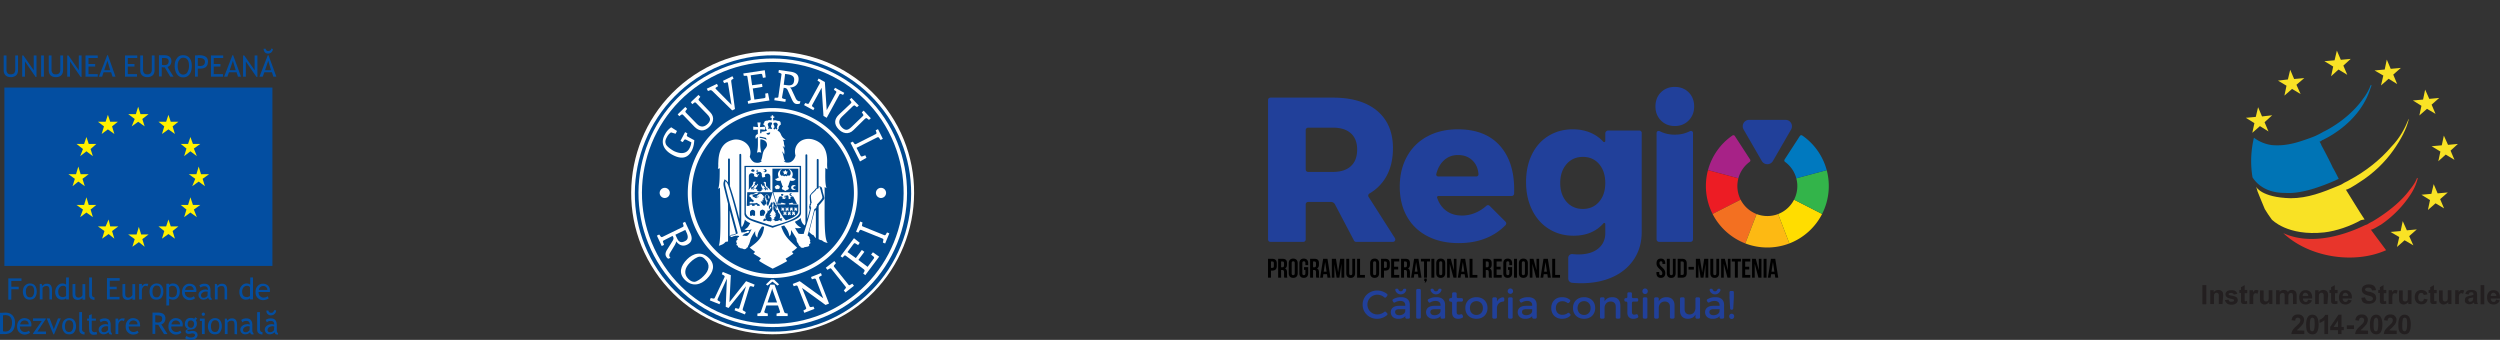 <svg id="Layer_1" data-name="Layer 1" xmlns="http://www.w3.org/2000/svg" viewBox="0 0 6341.036 862"><rect x="0" y="0" width="6341.036" height="862" fill="#333333" stroke="none"/><defs><style>.cls-1{fill:none;}.cls-2{fill:#21409a;}.cls-3{fill:#a72287;}.cls-4{fill:#ed1c24;}.cls-5{fill:#f37021;}.cls-6{fill:#fdb913;}.cls-7{fill:#fd0;}.cls-8{fill:#33b44a;}.cls-9{fill:#0079bf;}.cls-10,.cls-11{fill:#034ea1;}.cls-10,.cls-12,.cls-14,.cls-15,.cls-16,.cls-17,.cls-18,.cls-19{fill-rule:evenodd;}.cls-12{fill:#fff100;}.cls-13,.cls-14{fill:#231f20;}.cls-15{fill:#f9e225;}.cls-16{fill:#0074b5;}.cls-17{fill:#e8352b;}.cls-18{fill:#fff;}.cls-19{fill:#00498f;}</style></defs><title>header-logos</title><g id="Layer_1-2" data-name="Layer_1"><g id="_1414665588624" data-name=" 1414665588624"><rect class="cls-1" width="6341.036" height="123.009"/><g id="_2488581112656" data-name=" 2488581112656"><path d="M4213.151,655.92c7.343,0,11.092,4.387,11.092,11.996v1.531h-7.13v-2.01c0-3.382-1.378-4.7-3.754-4.7s-3.754,1.319-3.754,4.7c0,3.488,1.531,6.078,6.45,10.359,6.232,5.546,8.242,9.513,8.242,14.953,0,7.663-3.802,11.996-11.198,11.996-7.349,0-11.204-4.334-11.204-11.996v-2.903h7.136v3.382c0,3.435,1.478,4.647,3.855,4.647s3.908-1.218,3.908-4.647c0-3.488-1.531-6.078-6.391-10.359-6.291-5.552-8.295-9.46-8.295-14.953C4202.106,660.307,4205.855,655.92,4213.151,655.92Zm22.615.526v36.829c0,3.435,1.478,4.653,3.855,4.653s3.914-1.218,3.914-4.653V656.446h7.077v36.356c0,7.663-3.808,12.05-11.204,12.05-7.343,0-11.151-4.387-11.151-12.05V656.446h7.509Zm19.972,0h11.837c7.509,0,11.204,4.174,11.204,11.837V692.43c0,7.609-3.695,11.784-11.204,11.784h-11.837Zm7.509,6.817v34.139h4.228c2.377,0,3.802-1.218,3.802-4.653V667.917c0-3.382-1.425-4.653-3.802-4.653Zm19.972,20.505h13.628v-6.87H4283.22Zm34.559,6.604h.154l5.073-33.926h10.412v47.767h-7.083V669.974h-.154l-5.02,34.239h-7.136l-5.439-33.766h-.106v33.766h-6.557v-47.767h10.412l5.445,33.926Zm28.268-33.926v36.829c0,3.435,1.484,4.653,3.855,4.653,2.436,0,3.914-1.218,3.914-4.653V656.446h7.077v36.356c0,7.663-3.802,12.05-11.198,12.05-7.349,0-11.151-4.387-11.151-12.05V656.446Zm26.79,13.214h-.154v34.559h-6.711v-47.767h9.407l7.556,28.587h.16V656.452h6.657v47.767h-7.716l-9.194-34.559Zm20.138-13.214h23.195v6.817h-7.875v40.95h-7.503v-40.95h-7.816Zm33.973,20.132h10.252v6.817h-10.252v14.007h12.948v6.811h-20.451v-47.767h20.451v6.817h-12.948Zm24.413-6.918h-.16v34.559h-6.764v-47.767h9.407l7.609,28.587h.106V656.452h6.711v47.767h-7.716Zm22.302,34.553h7.503v-47.767h-7.503Zm37.201,0H4503.3l-1.265-8.662h-9.247l-1.271,8.662h-6.918l7.657-47.767h10.991l7.609,47.767Zm-17.123-15.16h7.243l-3.542-24.152h-.106ZM3238.955,668.283v6.184c0,7.663-3.701,11.837-11.204,11.837h-3.542v17.915h-7.503v-47.767h11.044c7.503,0,11.204,4.168,11.204,11.837Zm-14.74-5.02v16.171h3.536c2.383,0,3.701-1.058,3.701-4.494v-7.13c0-3.441-1.319-4.547-3.701-4.547Zm33.867,40.95c-.367-1.212-.686-1.951-.686-5.865v-7.503c0-4.44-1.478-6.078-4.913-6.078h-2.59v19.446h-7.503v-47.767h11.364c7.763,0,11.092,3.648,11.092,10.991v3.754c0,4.913-1.585,8.029-4.913,9.614v.16c3.754,1.585,4.966,5.126,4.966,10.093v7.343a14.325,14.325,0,0,0,.846,5.812Zm-8.189-40.95v14.693h2.962c2.797,0,4.488-1.218,4.488-5.026v-4.754c0-3.382-1.159-4.913-3.802-4.913Zm19.34,4.653c0-7.609,4.015-11.996,11.364-11.996,7.396,0,11.411,4.387,11.411,11.996V692.749c0,7.663-4.015,11.996-11.411,11.996-7.349,0-11.364-4.334-11.364-11.996Zm7.503,25.311c0,3.435,1.478,4.7,3.855,4.7,2.383,0,3.914-1.265,3.914-4.7v-25.79c0-3.382-1.531-4.7-3.914-4.7-2.377,0-3.855,1.319-3.855,4.7Zm31.336-15.591h10.512V692.749c0,7.663-3.802,11.996-11.198,11.996-7.349,0-11.151-4.334-11.151-11.996V667.917c0-7.609,3.802-11.996,11.151-11.996,7.396,0,11.198,4.387,11.198,11.996v4.647h-7.077v-5.126c0-3.376-1.478-4.7-3.908-4.7-2.383,0-3.861,1.319-3.861,4.7v25.79c0,3.435,1.484,4.647,3.861,4.647,2.43,0,3.908-1.212,3.908-4.647v-8.774h-3.435v-6.817Zm31.07,26.577c-.426-1.212-.686-1.951-.686-5.865v-7.503c0-4.44-1.531-6.078-4.919-6.078h-2.584v19.446h-7.503v-47.767h11.305c7.769,0,11.151,3.648,11.151,10.991v3.754c0,4.913-1.585,8.029-4.913,9.614v.16c3.754,1.585,4.966,5.126,4.966,10.093v7.343a14.357,14.357,0,0,0,.792,5.812Zm-8.189-40.95v14.693h2.903c2.803,0,4.547-1.218,4.547-5.026v-4.754c0-3.382-1.165-4.913-3.861-4.913Zm44.178,40.95H3367.57l-1.319-8.662h-9.194l-1.265,8.662h-6.923l7.657-47.767h10.991l7.609,47.767Zm-17.123-15.16h7.237l-3.542-24.152h-.154Zm36.456,1.319h.106l5.073-33.926h10.412v47.767h-7.083V669.974h-.154l-5.02,34.239h-7.083l-5.499-33.766h-.106v33.766h-6.551v-47.767h10.412Zm28.22-33.926v36.829c0,3.435,1.478,4.653,3.855,4.653,2.436,0,3.914-1.218,3.914-4.653V656.446h7.077v36.356c0,7.663-3.802,12.05-11.151,12.05-7.396,0-11.198-4.387-11.198-12.05V656.446Zm19.972,0h7.503v40.956h12.369v6.811h-19.872Zm33.08,11.47c0-7.609,4.015-11.996,11.417-11.996,7.343,0,11.358,4.387,11.358,11.996V692.749c0,7.663-4.015,11.996-11.358,11.996-7.402,0-11.417-4.334-11.417-11.996Zm7.503,25.311c0,3.435,1.478,4.7,3.914,4.7,2.377,0,3.855-1.265,3.855-4.7v-25.79c0-3.382-1.478-4.7-3.855-4.7-2.436,0-3.914,1.319-3.914,4.7Zm42.381-24.945v6.184c0,7.663-3.701,11.837-11.198,11.837h-3.547v17.915h-7.503v-47.767h11.05c7.497,0,11.198,4.168,11.198,11.837Zm-14.746-5.02v16.171h3.547c2.377,0,3.695-1.058,3.695-4.494v-7.13c0-3.441-1.319-4.547-3.695-4.547Zm25.684,13.315h10.306v6.817h-10.306v14.007h13.002v6.811h-20.505v-47.767h20.505v6.817h-13.002Zm33.293,27.635c-.372-1.212-.686-1.951-.686-5.865v-7.503c0-4.44-1.484-6.078-4.919-6.078h-2.59v19.446h-7.503v-47.767H3565.52c7.769,0,11.098,3.648,11.098,10.991v3.754c0,4.913-1.585,8.029-4.919,9.614v.16c3.755,1.585,4.972,5.126,4.972,10.093v7.343a14.432,14.432,0,0,0,.84,5.812Zm-8.195-40.95v14.693h2.962c2.797,0,4.488-1.218,4.488-5.026v-4.754c0-3.382-1.159-4.913-3.802-4.913Zm44.231,40.95h-7.609l-1.271-8.662h-9.194l-1.319,8.662h-6.87l7.609-47.767h10.991l7.663,47.767Zm-17.123-15.16h7.243l-3.595-24.152h-.106Zm15.798-32.607h23.201v6.817h-7.822v40.95h-7.503v-40.95h-7.875Zm8.455,56.275V706.49h6.291v5.546l-2.903,4.387h-2.696l1.797-3.701h-2.489Zm18.021-8.508h7.503v-47.767h-7.503Zm12.369-36.297c0-7.609,4.014-11.996,11.358-11.996,7.396,0,11.417,4.387,11.417,11.996V692.749c0,7.663-4.021,11.996-11.417,11.996-7.343,0-11.358-4.334-11.358-11.996Zm7.503,25.311c0,3.435,1.478,4.7,3.855,4.7s3.908-1.265,3.908-4.7v-25.79c0-3.382-1.531-4.7-3.908-4.7s-3.855,1.319-3.855,4.7Zm26.896-23.567h-.106v34.559H3670.94v-47.767h9.407l7.556,28.587h.154V656.452h6.711v47.767h-7.71Zm46.602,34.553h-7.556l-1.318-8.662h-9.194l-1.324,8.662h-6.87l7.663-47.767H3716.75l7.663,47.767Zm-17.117-15.16h7.237l-3.542-24.152h-.154Zm20.605-32.607h7.503v40.956h12.316v6.811h-19.819Zm49.352,47.767c-.367-1.212-.686-1.951-.686-5.865v-7.503c0-4.44-1.478-6.078-4.86-6.078h-2.643v19.446h-7.503v-47.767h11.364c7.763,0,11.098,3.648,11.098,10.991v3.754c0,4.913-1.59,8.029-4.919,9.614v.16c3.754,1.585,4.966,5.126,4.966,10.093v7.343a14.327,14.327,0,0,0,.845,5.812Zm-8.189-40.95v14.693h2.962c2.797,0,4.494-1.218,4.494-5.026v-4.754c0-3.382-1.165-4.913-3.808-4.913Zm27.428,13.315h10.3v6.817h-10.3v14.007h12.996v6.811h-20.499v-47.767h20.499v6.817h-12.996Zm28.853,1.058h10.512V692.749c0,7.663-3.802,11.996-11.198,11.996-7.349,0-11.151-4.334-11.151-11.996V667.917c0-7.609,3.802-11.996,11.151-11.996,7.396,0,11.198,4.387,11.198,11.996v4.647H3828.78v-5.126c0-3.376-1.531-4.7-3.914-4.7-2.377,0-3.855,1.319-3.855,4.7v25.79c0,3.435,1.478,4.647,3.855,4.647,2.383,0,3.914-1.212,3.914-4.647v-8.774h-3.435v-6.817Zm15.372,26.577h7.503v-47.767h-7.503Zm12.316-36.297c0-7.609,4.015-11.996,11.411-11.996,7.349,0,11.364,4.387,11.364,11.996V692.749c0,7.663-4.015,11.996-11.364,11.996-7.396,0-11.411-4.334-11.411-11.996Zm7.503,25.311c0,3.435,1.531,4.7,3.908,4.7,2.383,0,3.914-1.265,3.914-4.7v-25.79c0-3.382-1.531-4.7-3.914-4.7-2.377,0-3.908,1.319-3.908,4.7Zm26.949-23.567h-.106v34.559h-6.764v-47.767h9.407l7.556,28.587h.16V656.452h6.657v47.767h-7.716Zm46.608,34.553h-7.609l-1.271-8.662h-9.194l-1.319,8.662h-6.87l7.609-47.767H3926.43l7.657,47.767Zm-17.122-15.16h7.184l-3.542-24.152h-.106l-3.536,24.152Zm20.611-32.607h7.503v40.956h12.31v6.811h-19.813Z" transform="translate(-0.482 0)"/><path class="cls-2" d="M4283.693,234.294c9.194,9.194,13.847,21.137,13.847,35.717,0,14.273-4.653,26.104-13.847,35.51q-13.871,14.11-35.244,14.107-21.4,0-35.191-14.107-13.871-14.11-13.847-35.51c0-14.58,4.6-26.523,13.847-35.717q13.791-13.871,35.191-13.847Q4269.849,220.447,4283.693,234.294ZM3440.175,613.486a6.077,6.077,0,0,1-5.386-3.276l-48.352-91.998a11.198,11.198,0,0,0-9.933-5.972h-58.126a6.046,6.046,0,0,0-6.078,6.078v89.036a6.135,6.135,0,0,1-6.125,6.131h-83.283a6.132,6.132,0,0,1-6.125-6.131V253.687a6.121,6.121,0,0,1,6.125-6.078H3381.21q72.52,0,112.444,33.66,39.945,33.683,39.951,94.748,0,41.213-16.697,71.228a114.606,114.606,0,0,1-43.067,43.646,6.075,6.075,0,0,0-2.01,8.508l66.74,104.681a6.115,6.115,0,0,1-5.126,9.407h-93.27ZM3312.3,429.915a6.086,6.086,0,0,0,6.078,6.125h63.305c19.499,0,34.559-4.913,45.177-14.633q15.937-14.589,15.91-42.274,0-26.633-15.91-40.956-15.928-14.341-45.177-14.373h-63.305a6.091,6.091,0,0,0-6.078,6.131v99.98Zm491.695-61.242q37.009,40.734,37.042,111.705c0,4.227-.053,7.822-.16,10.885a6.11,6.11,0,0,1-6.131,5.812H3648.797a3.393,3.393,0,0,0-3.169,4.493c4.7,13.841,12.044,24.626,22.136,32.336q16.647,12.762,40.69,12.789a87.457,87.457,0,0,0,35.244-7.343,97.746,97.746,0,0,0,26.896-17.436,6.068,6.068,0,0,1,8.348.26l40.158,40.163a6.141,6.141,0,0,1,0,8.662,142.639,142.639,0,0,1-48.772,32.814q-31.067,12.842-70.223,12.789-45.417,0-79.316-17.755-33.923-17.675-51.947-50.091-17.995-32.344-18.015-75.142,0-43.359,18.282-76.466a125.837,125.837,0,0,1,51.681-51.149q33.364-17.995,77.253-18.021,68.883,0,105.952,40.69Zm-58.758,78.837a5.341,5.341,0,0,0,5.286-5.705c-1.005-13.741-5.712-24.945-14.113-33.713-9.614-9.886-22.195-14.852-37.834-14.852q-21.95,0-36.829,14.586-13.081,12.842-18.281,33.713a4.82,4.82,0,0,0,4.647,5.972Zm549.395,159.531V337.231a6.003,6.003,0,0,0-.053-1.005c-.579-3.542-4.7-5.126-7.87-3.488a81.237,81.237,0,0,1-37.468,8.774h-1.585a80.859,80.859,0,0,1-37.414-8.774c-3.169-1.638-7.29-.053-7.87,3.488a5.761,5.761,0,0,0-.106,1.005V607.042a6.467,6.467,0,0,0,6.445,6.445h79.476A6.437,6.437,0,0,0,4294.631,607.042ZM4158.566,331.1H4079.617a7.441,7.441,0,0,0-7.45,7.45v18.867a2.96,2.96,0,0,1-5.179,1.957,91.997,91.997,0,0,0-30.071-21.717q-21.081-9.676-47.235-9.673-34.402,0-61.567,16.697-27.183,16.726-42.008,46.975-14.899,30.287-14.899,69.968,0,40.184,15.432,71.228,15.378,31.076,42.8,47.98,27.342,17.046,62.353,17.016,48.033,0,75.775-31.49a2.632,2.632,0,0,1,4.6,1.738v22.935q0,25.054-18.287,39.685-18.225,14.589-49.564,14.586a139.774,139.774,0,0,1-15.585-.845,9.55,9.55,0,0,0-10.518,9.566v52.527a10.743,10.743,0,0,0,9.72,10.725q11.414,1.109,23.147,1.112,45.417,0,80.162-15.905,34.641-15.937,54.005-45.396,19.263-29.488,19.287-68.638v-251.37a5.966,5.966,0,0,0-5.972-5.972ZM4056.529,511.714q-15.698,18.225-41.275,18.228-25.524,0-41.476-18.228c-10.625-12.209-15.91-28.008-15.91-47.507q0-29.24,15.91-47.767,15.928-18.465,41.476-18.494,25.604,0,41.275,18.228,15.609,18.314,15.639,48.039,0,29.24-15.639,47.501ZM3519.018,750.295l-2.749,3.435a3.32,3.32,0,0,1-4.754.426,27.337,27.337,0,0,0-17.329-6.663,25.024,25.024,0,1,0,0,50.043,28.681,28.681,0,0,0,17.489-6.445,3.348,3.348,0,0,1,4.494.42l2.69,3.015a3.304,3.304,0,0,1-.42,4.86,39.709,39.709,0,0,1-24.838,9.3c-20.818,0-36.935-15.692-36.935-36.09,0-20.244,16.33-35.723,37.308-35.723a39.335,39.335,0,0,1,24.466,8.668,3.371,3.371,0,0,1,.579,4.754Zm45.922,51.309c-3.861,4.754-10.045,7.077-17.862,7.077-11.677,0-18.973-7.184-18.973-16.75,0-9.827,7.397-16.117,20.398-16.218h16.33v-1.638c0-6.77-4.34-10.832-12.842-10.832a26.588,26.588,0,0,0-13.581,4.015,2.968,2.968,0,0,1-3.908-1.111l-1.744-3.01a2.884,2.884,0,0,1,1.052-4.02,38.036,38.036,0,0,1,20.664-5.333c13.948,0,21.717,7.13,21.823,19.02l.106,32.501a2.887,2.887,0,0,1-2.856,2.903h-5.705a2.929,2.929,0,0,1-2.909-2.903v-3.701Zm-22.568-69.33h2.217a2.994,2.994,0,0,1,2.803,2.117,6.161,6.161,0,0,0,5.972,4.488,6.272,6.272,0,0,0,6.025-4.488,2.981,2.981,0,0,1,2.749-2.117h2.27a2.892,2.892,0,0,1,2.856,3.435,14.252,14.252,0,0,1-27.747,0A2.866,2.866,0,0,1,3542.372,732.274Zm22.462,56.967v-5.02h-14.586c-7.609,0-11.151,2.058-11.151,7.237,0,4.86,3.961,8.035,10.406,8.035,8.348,0,14.746-4.387,15.325-10.252Zm27.741,15.639V736.188a3.307,3.307,0,0,1,3.329-3.281h5.02a3.307,3.307,0,0,1,3.329,3.281v68.691a3.313,3.313,0,0,1-3.329,3.329h-5.02A3.313,3.313,0,0,1,3592.575,804.879Zm61.821-3.276c-3.855,4.754-10.039,7.077-17.862,7.077-11.671,0-18.967-7.184-18.967-16.75,0-9.827,7.396-16.117,20.398-16.218H3654.29v-1.638c0-6.77-4.381-10.832-12.889-10.832a27.142,27.142,0,0,0-13.528,3.961,2.936,2.936,0,0,1-3.961-1.111l-1.691-2.909a2.939,2.939,0,0,1,1.052-4.068,38.036,38.036,0,0,1,20.664-5.333c13.894,0,21.717,7.13,21.823,19.02l.106,32.395a3.046,3.046,0,0,1-3.015,3.01h-5.493a3.001,3.001,0,0,1-2.962-3.01v-3.595Zm-22.456-69.33h2.004a2.998,2.998,0,0,1,2.856,2.17,6.234,6.234,0,0,0,6.025,4.44,6.165,6.165,0,0,0,5.972-4.44,3.047,3.047,0,0,1,2.856-2.17h2.058a2.949,2.949,0,0,1,2.962,3.542,14.259,14.259,0,0,1-27.641.266A3.033,3.033,0,0,1,3631.941,732.274Zm22.349,56.967v-5.02h-14.633c-7.609,0-11.151,2.058-11.151,7.237,0,4.86,3.961,8.035,10.465,8.035C3647.266,799.493,3653.657,795.106,3654.29,789.241Zm56.861,12.73a3.475,3.475,0,0,1-1.904,4.233,23.998,23.998,0,0,1-10.512,2.483c-8.088,0-15.112-4.653-15.112-15.692V768.423a3.427,3.427,0,0,0-3.435-3.435h-.692a3.482,3.482,0,0,1-3.482-3.488v-1.797a3.482,3.482,0,0,1,3.482-3.488h.692a3.427,3.427,0,0,0,3.435-3.435V744.85a3.437,3.437,0,0,1,3.482-3.435h4.653a3.427,3.427,0,0,1,3.435,3.435v7.929a3.427,3.427,0,0,0,3.435,3.435h9.034a3.518,3.518,0,0,1,3.488,3.488V761.5a3.522,3.522,0,0,1-3.488,3.488h-9.034a3.427,3.427,0,0,0-3.435,3.435v22.402c0,5.599,2.164,7.29,5.812,7.29a13.559,13.559,0,0,0,4.754-.899,3.46,3.46,0,0,1,4.494,2.17l.899,2.584Zm62.3-20.765c0,16.224-11.464,27.375-28.114,27.375-16.75,0-28.214-11.151-28.214-27.375,0-16.378,11.464-27.422,28.214-27.422C3761.98,753.784,3773.45,764.828,3773.45,781.206Zm-44.651.106c0,10.465,6.817,17.542,16.537,17.542,9.673,0,16.437-7.077,16.437-17.542,0-10.359-6.764-17.489-16.437-17.489C3735.616,763.823,3728.799,770.953,3728.799,781.312Zm68.538-16.33a19.103,19.103,0,0,1,14.586-10.885,3.565,3.565,0,0,1,4.068,3.542V761.5a3.503,3.503,0,0,1-3.222,3.482c-8.987.739-14.639,6.711-15.432,15.012v24.673a3.54,3.54,0,0,1-3.542,3.542h-4.6a3.539,3.539,0,0,1-3.536-3.542V757.745a3.539,3.539,0,0,1,3.536-3.542h4.6a3.54,3.54,0,0,1,3.542,3.542Zm40.897-26.204a6.819,6.819,0,1,1-6.817-7.083A6.749,6.749,0,0,1,3838.234,738.778Zm-12.576,66.208v-47.56a3.2,3.2,0,0,1,3.222-3.222h5.126a3.234,3.234,0,0,1,3.222,3.222v47.56a3.269,3.269,0,0,1-3.222,3.222H3828.88A3.234,3.234,0,0,1,3825.658,804.986Zm61.194-3.382c-3.861,4.754-10.039,7.077-17.862,7.077-11.677,0-18.973-7.184-18.973-16.75,0-9.827,7.396-16.117,20.398-16.218h16.33v-1.638c0-6.77-4.387-10.832-12.895-10.832a26.265,26.265,0,0,0-13.108,3.749,3.421,3.421,0,0,1-4.594-1.265l-1.218-2.117a3.462,3.462,0,0,1,1.378-4.807c6.019-3.276,11.305-5.02,20.079-5.02,13.894,0,21.717,7.13,21.823,19.02l.106,31.969a3.461,3.461,0,0,1-3.435,3.435h-4.6a3.427,3.427,0,0,1-3.435-3.435v-3.169Zm-.106-12.363v-5.02h-14.639c-7.609,0-11.151,2.058-11.151,7.237,0,4.86,3.967,8.035,10.465,8.035C3879.716,799.493,3886.107,795.106,3886.746,789.241Zm95.906-24.306-2.324,2.69a3.229,3.229,0,0,1-4.44.479,20.797,20.797,0,0,0-13.108-4.068c-9.348,0-16.011,7.024-16.011,17.276s6.663,17.229,16.011,17.229c5.605,0,10.305-1.531,13.847-4.44a3.237,3.237,0,0,1,4.334.213l2.063,2.058a3.335,3.335,0,0,1,0,4.7c-4.919,4.813-11.943,7.509-20.771,7.509-16.011,0-27.162-11.044-27.162-27.268,0-16.384,11.151-27.535,27.162-27.535,8.348,0,15.112,2.324,20.032,6.557a3.259,3.259,0,0,1,.366,4.594Zm63.885,16.271c0,16.224-11.464,27.375-28.108,27.375-16.75,0-28.22-11.151-28.22-27.375,0-16.378,11.464-27.422,28.22-27.422C4035.072,753.784,4046.537,764.828,4046.537,781.206Zm-44.651.106c0,10.465,6.764,17.542,16.543,17.542,9.614,0,16.431-7.077,16.431-17.542,0-10.359-6.817-17.489-16.431-17.489C4008.649,763.823,4001.885,770.953,4001.885,781.312Zm108.488-6.711v30.331a3.25,3.25,0,0,1-3.228,3.276h-5.227a3.28,3.28,0,0,1-3.222-3.276V777.824c0-8.082-4.866-13.049-13.002-13.049-8.928.053-14.48,6.285-15.325,14.687v25.471a3.245,3.245,0,0,1-3.222,3.276h-5.179a3.291,3.291,0,0,1-3.276-3.276V757.432a3.25,3.25,0,0,1,3.276-3.228h5.179a3.205,3.205,0,0,1,3.222,3.228v7.13c3.855-7.503,10.784-10.778,19.925-10.778C4102.871,753.784,4110.374,761.706,4110.374,774.601Zm45.337,27.582a3.308,3.308,0,0,1-1.744,3.967,25.048,25.048,0,0,1-10.725,2.53c-8.088,0-15.112-4.647-15.112-15.692V768.21a3.246,3.246,0,0,0-3.228-3.276h-1.159a3.228,3.228,0,0,1-3.222-3.175V759.436a3.269,3.269,0,0,1,3.222-3.222h1.159a3.205,3.205,0,0,0,3.228-3.222v-8.348a3.239,3.239,0,0,1,3.222-3.228h5.126a3.205,3.205,0,0,1,3.222,3.228v8.348a3.234,3.234,0,0,0,3.222,3.222h9.513a3.234,3.234,0,0,1,3.222,3.222V761.76a3.193,3.193,0,0,1-3.222,3.175h-9.513A3.28,3.28,0,0,0,4139.7,768.21v22.615c0,5.599,2.164,7.343,5.812,7.343a14.737,14.737,0,0,0,4.966-1.005,3.23,3.23,0,0,1,4.227,1.957Zm24.2-63.406a6.794,6.794,0,1,1-13.581,0c0-4.174,2.909-7.083,6.764-7.083A6.737,6.737,0,0,1,4179.911,738.778Zm-12.576,66.155V757.479a3.291,3.291,0,0,1,3.276-3.276h5.02a3.294,3.294,0,0,1,3.276,3.276v47.454a3.291,3.291,0,0,1-3.276,3.276h-5.02A3.291,3.291,0,0,1,4167.335,804.933Zm80.481-30.331v30.225a3.404,3.404,0,0,1-3.382,3.382H4239.52a3.404,3.404,0,0,1-3.382-3.382V777.824c0-8.082-4.86-13.049-13.002-13.049-8.928.053-14.48,6.285-15.325,14.687v25.365a3.37,3.37,0,0,1-3.382,3.382h-4.86a3.416,3.416,0,0,1-3.435-3.382V757.585a3.416,3.416,0,0,1,3.435-3.382h4.86a3.37,3.37,0,0,1,3.382,3.382v6.977c3.855-7.503,10.778-10.778,19.925-10.778C4240.313,753.784,4247.816,761.706,4247.816,774.601Zm61.401,33.607h-5.126a3.256,3.256,0,0,1-3.276-3.276v-7.29c-3.648,7.503-10.465,10.832-19.287,10.938-12.363,0-19.819-7.875-19.819-20.765V757.485a3.294,3.294,0,0,1,3.276-3.276h5.126a3.29,3.29,0,0,1,3.276,3.276V784.54c0,8.136,4.813,13.102,12.576,13.102,9.354-.213,14.852-7.396,14.852-16.857V757.485a3.256,3.256,0,0,1,3.276-3.276h5.12a3.291,3.291,0,0,1,3.276,3.276v47.454a3.291,3.291,0,0,1-3.276,3.276Zm52.893-6.604c-3.855,4.754-10.039,7.077-17.862,7.077-11.677,0-18.967-7.184-18.967-16.75,0-9.827,7.396-16.117,20.392-16.218h16.33v-1.638c0-6.77-4.334-10.832-12.895-10.832a26.875,26.875,0,0,0-13.209,3.802,3.352,3.352,0,0,1-4.44-1.271l-1.319-2.27a3.348,3.348,0,0,1,1.319-4.647c6.078-3.329,11.364-5.073,20.185-5.073,13.9,0,21.717,7.13,21.823,19.02l.106,32.022a3.359,3.359,0,0,1-3.329,3.382h-4.807a3.352,3.352,0,0,1-3.335-3.329v-3.276Zm-21.983-69.33h1.378a3.379,3.379,0,0,1,3.116,2.383,6.257,6.257,0,0,0,11.837,0,3.445,3.445,0,0,1,3.169-2.383h1.378a3.331,3.331,0,0,1,3.169,4.281,14.234,14.234,0,0,1-27.268,0,3.364,3.364,0,0,1,3.228-4.281Zm21.876,56.967v-5.02h-14.586c-7.609,0-11.198,2.058-11.198,7.237,0,4.86,3.961,8.035,10.459,8.035C4355.027,799.493,4361.424,795.106,4362.004,789.241Zm37.148,13.049c0,3.961-2.69,6.817-6.391,6.817-3.648,0-6.338-2.856-6.338-6.817a6.369,6.369,0,1,1,12.73,0Zm-5.599-16.75h-1.638a3.032,3.032,0,0,1-3.069-2.85l-1.638-27.055V741.149a3.068,3.068,0,0,1,3.069-3.063h4.913a3.068,3.068,0,0,1,3.069,3.063v14.486l-1.638,27.055a3.028,3.028,0,0,1-3.069,2.85Zm75.562-377.188a16.311,16.311,0,0,0,28.22,0l46.129-79.895a16.325,16.325,0,0,0-14.107-24.466h-92.264a16.292,16.292,0,0,0-14.107,24.466l46.129,79.895Z" transform="translate(-0.482 0)"/><path class="cls-3" d="M4409.723,452.264a76.084,76.084,0,0,1,28.693-41.795,4.46,4.46,0,0,0,1.052-5.918l-38.68-59.557a4.463,4.463,0,0,0-6.232-1.265,156.078,156.078,0,0,0-61.933,87.824Z" transform="translate(-0.482 0)"/><path class="cls-4" d="M4409.723,452.264l-77.099-20.712a156.315,156.315,0,0,0,11.677,111.125l71.127-36.249a76.704,76.704,0,0,1-5.712-54.164Z" transform="translate(-0.482 0)"/><path class="cls-5" d="M4415.429,506.429l-71.127,36.249a156.634,156.634,0,0,0,83.07,74.769l28.587-74.503A76.398,76.398,0,0,1,4415.429,506.429Z" transform="translate(-0.482 0)"/><path class="cls-6" d="M4455.959,542.944l-28.64,74.503a156.647,156.647,0,0,0,111.758,0L4510.49,542.944a76.575,76.575,0,0,1-54.537,0Z" transform="translate(-0.482 0)"/><path class="cls-7" d="M4510.49,542.944l28.587,74.503a156.34,156.34,0,0,0,83.017-74.769l-71.127-36.249A76.315,76.315,0,0,1,4510.49,542.944Z" transform="translate(-0.482 0)"/><path class="cls-8" d="M4550.967,506.429l71.127,36.249a156.315,156.315,0,0,0,11.677-111.125l-77.099,20.712a75.913,75.913,0,0,1-5.705,54.164Z" transform="translate(-0.482 0)"/><path class="cls-9" d="M4556.678,452.264l77.093-20.712a155.847,155.847,0,0,0-61.927-87.824,4.408,4.408,0,0,0-6.184,1.265l-38.685,59.557a4.4,4.4,0,0,0,1.005,5.918A76.124,76.124,0,0,1,4556.678,452.264Z" transform="translate(-0.482 0)"/><path class="cls-10" d="M700.799,787.603a11.6,11.6,0,0,1-3.488,8.189,12.945,12.945,0,0,1-9.407,4.121,11.979,11.979,0,0,1-8.774-3.542c-2.324-2.324-2.903-5.28-2.903-8.768h5.227a5.29,5.29,0,0,0,1.744,4.068,6.63,6.63,0,0,0,4.706,1.797c2.377,0,4.121-.579,5.286-1.797a7.189,7.189,0,0,0,2.324-4.653h5.286Zm-4.653,40.424a16.753,16.753,0,0,0-4.7-.585,14.598,14.598,0,0,0-8.827,2.909,8.203,8.203,0,0,0-3.488,6.445c0,4.121,2.324,5.865,7.03,5.865,3.542,0,6.445-1.744,9.354-5.28l.633-9.354Zm.579,14.633c-2.956,3.542-7.024,5.286-12.889,5.286a12.001,12.001,0,0,1-11.73-11.73,11.429,11.429,0,0,1,5.28-9.933c3.488-2.962,8.195-4.121,13.475-4.121,1.744,0,2.909.58,5.233,1.159,0-6.445-2.903-9.354-8.774-9.354-4.121,0-7.609,1.165-9.933,3.488l-2.956-5.865c1.159-1.165,2.956-1.744,5.28-2.909a30.576,30.576,0,0,1,6.45-1.159c5.865,0,9.933,1.159,12.31,4.068,2.33,2.377,4.068,6.445,4.068,12.31v14.06c0,3.542,1.218,5.865,2.962,7.077v3.488a17.907,17.907,0,0,1-6.445-1.165c-.585-1.738-1.744-2.903-2.33-4.7Zm-43.959-6.445V791.671h7.024v43.38a8.279,8.279,0,0,0,1.744,5.286c1.165,1.744,2.962,1.744,4.706,1.744v6.445c-8.774-.579-13.475-4.7-13.475-12.31Zm-18.76-8.189a16.573,16.573,0,0,0-4.706-.585,14.433,14.433,0,0,0-8.768,2.909,8.103,8.103,0,0,0-3.542,6.445c0,4.121,2.377,5.865,7.03,5.865,3.536,0,6.445-1.744,9.407-5.28l.579-9.354Zm.579,14.633c-2.903,3.542-7.03,5.286-12.895,5.286a11.816,11.816,0,0,1-6.445-21.663c3.488-2.962,8.189-4.121,13.475-4.121,1.744,0,2.909.58,5.286,1.159,0-6.445-2.962-9.354-8.827-9.354-4.068,0-7.609,1.165-9.933,3.488l-2.909-5.865c1.165-1.165,2.909-1.744,5.233-2.909a31.104,31.104,0,0,1,6.45-1.159c5.865,0,9.986,1.159,12.31,4.068,2.377,2.377,4.121,6.445,4.121,12.31v14.06c0,3.542,1.165,5.865,2.909,7.077v3.488a18.182,18.182,0,0,1-6.45-1.165c-.58-1.738-1.744-2.903-2.324-4.7ZM595.32,847.367V824.485c0-4.068-.579-7.03-1.738-8.768-1.165-1.744-3.542-2.329-6.45-2.329a17.02,17.02,0,0,0-5.286,1.165,28.881,28.881,0,0,0-4.121,3.488v29.326h-7.024V808.102h4.7l2.324,5.286c2.383-4.121,5.865-5.865,11.151-5.865,8.774,0,12.895,5.286,12.895,15.798V847.946l-6.45-.579Zm-59.764-19.925c0,9.939,3.488,14.639,10.518,14.639,3.542,0,5.865-1.165,7.663-4.068a21.07,21.07,0,0,0,2.903-11.151c0-9.986-3.542-14.633-10.566-14.633a8.546,8.546,0,0,0-7.609,4.062,21.086,21.086,0,0,0-2.909,11.151Zm-7.609,0c0-5.865,1.744-11.151,4.653-14.633,3.542-3.542,7.609-5.865,12.895-5.865,5.865,0,9.986,1.738,12.889,5.286,2.962,3.482,4.706,8.768,4.706,15.213a24.5,24.5,0,0,1-4.706,15.219c-2.903,4.127-7.609,5.286-12.889,5.286-5.865,0-9.939-1.744-13.475-5.865a25.609,25.609,0,0,1-4.074-14.639Zm-15.266,19.925v-33.4h-5.286v-5.865h12.31v39.265Zm3.536-54.484a3.971,3.971,0,0,1,4.068,4.068,4.595,4.595,0,0,1-1.159,2.962,4.459,4.459,0,0,1-2.909,1.159,3.976,3.976,0,0,1-4.121-4.121,4.446,4.446,0,0,1,1.165-2.903,4.594,4.594,0,0,1,2.956-1.165Zm-31.65,19.925c-2.377,0-4.7.579-5.865,2.324a12.345,12.345,0,0,0-2.324,6.445c0,2.909.579,5.286,2.324,7.03s3.488,2.903,5.865,2.903c2.324,0,4.706-.579,5.865-2.903a12.628,12.628,0,0,0,2.324-7.03,8.859,8.859,0,0,0-2.324-6.445,7.646,7.646,0,0,0-5.865-2.324Zm-14.639,45.124,3.488-5.865c4.121,2.909,7.609,4.068,11.151,4.068,2.909,0,5.865-.579,7.609-1.738,1.744-1.165,2.903-2.329,2.903-4.127,0-2.903-2.324-4.647-7.024-4.647a13.134,13.134,0,0,0-4.068.579,16.763,16.763,0,0,1-4.706.585c-5.865,0-8.189-2.383-8.189-6.451a5.134,5.134,0,0,1,1.744-3.542,11.586,11.586,0,0,1,4.7-2.324c-5.28-2.324-8.242-7.03-8.242-13.475a17.077,17.077,0,0,1,4.121-10.572,14.19,14.19,0,0,1,10.572-4.068c4.068,0,7.03.585,8.768,2.324l3.542-4.121,4.653,4.121-4.074,2.909a15.078,15.078,0,0,1,2.909,9.407,14.775,14.775,0,0,1-3.488,9.933c-2.377,2.962-5.865,4.121-9.986,4.706l-5.865.579a25.129,25.129,0,0,1-2.909.58c-1.159.585-1.797,1.165-1.797,1.744,0,1.218,1.218,1.797,3.542,1.797a14.969,14.969,0,0,0,4.706-.579,18.739,18.739,0,0,1,4.647-.579,15.001,15.001,0,0,1,9.407,2.903A9.487,9.487,0,0,1,501.53,849.69c0,3.542-1.744,6.445-4.653,8.827A21.817,21.817,0,0,1,484.567,862a45.561,45.561,0,0,1-8.189-1.159,21.153,21.153,0,0,1-6.451-2.909Zm-23.461-45.124a11.189,11.189,0,0,0-7.609,2.903,13.51,13.51,0,0,0-3.542,7.03h21.717c0-2.909-.579-5.286-2.956-7.03a11.188,11.188,0,0,0-7.609-2.903Zm17.016,15.219H434.737c0,4.7,1.165,8.189,4.121,10.566a11.967,11.967,0,0,0,8.774,3.488,14.944,14.944,0,0,0,9.986-3.488l2.909,5.233c-1.165,1.218-2.909,1.797-4.706,2.962a24.423,24.423,0,0,1-9.354,1.738,17.995,17.995,0,0,1-12.889-5.28c-4.127-3.488-5.871-8.774-5.871-15.219,0-6.45,1.744-11.736,5.871-15.857a16.858,16.858,0,0,1,12.31-5.227,19.887,19.887,0,0,1,13.475,4.647,16.905,16.905,0,0,1,4.653,12.31c.047,1.218-.532,2.962-.532,4.127Zm-69.17-28.114v17.542c1.744,0,3.488.579,5.286.579,4.647,0,7.609-.579,9.354-2.324,1.738-1.159,2.956-4.121,2.956-7.609,0-2.956-1.218-5.28-3.542-6.445s-5.865-1.744-9.933-1.744c-.633-.579-1.797-.579-4.121,0Zm22.249,47.454L401.922,823.9a42.344,42.344,0,0,1-7.609-.579v23.467h-7.03V792.883h13.475c12.895,0,19.34,5.232,19.34,15.219a17.324,17.324,0,0,1-2.956,9.354c-2.324,2.962-4.653,4.706-7.609,5.286l15.851,24.625Zm-77.944-34.559a11.189,11.189,0,0,0-7.609,2.903,13.455,13.455,0,0,0-3.488,7.03h21.669c0-2.909-.585-5.286-2.329-7.03a12.883,12.883,0,0,0-8.242-2.903Zm17.016,15.219H326.887c0,4.7,1.218,8.189,3.542,10.566a11.954,11.954,0,0,0,8.768,3.488,14.96,14.96,0,0,0,9.992-3.488l2.903,5.233c-1.159,1.218-2.903,1.797-4.647,2.962a24.718,24.718,0,0,1-9.407,1.738,18.097,18.097,0,0,1-12.895-5.28c-4.068-3.488-5.865-8.774-5.865-15.219,0-6.45,1.744-11.736,5.865-15.857a16.958,16.958,0,0,1,12.316-5.227,19.789,19.789,0,0,1,13.475,4.647c2.956,2.962,4.7,7.03,4.7,12.31.58,1.218,0,2.962,0,4.127ZM314.63,814.552c-1.797-1.165-2.962-1.744-4.706-1.744a8.046,8.046,0,0,0-6.445,3.482,14.253,14.253,0,0,0-2.962,8.195v22.875h-7.03v-39.259h7.03v6.445a12.063,12.063,0,0,1,11.151-7.024,20.433,20.433,0,0,1,5.286.579l-2.324,6.445Zm-39.898,13.475a16.257,16.257,0,0,0-4.653-.585,14.594,14.594,0,0,0-8.822,2.909,8.203,8.203,0,0,0-3.488,6.445c0,4.121,2.324,5.865,7.03,5.865,3.482,0,6.445-1.744,9.354-5.28C274.733,837.38,274.733,828.027,274.733,828.027Zm.633,14.633c-2.962,3.542-7.083,5.286-12.942,5.286a11.84,11.84,0,0,1-6.45-21.663c3.542-2.962,8.242-4.121,13.528-4.121,1.744,0,2.903.58,5.227,1.159,0-6.445-2.903-9.354-8.768-9.354-4.121,0-7.609,1.165-9.986,3.488l-2.909-5.865c1.165-1.165,2.909-1.744,5.286-2.909a30.529,30.529,0,0,1,6.445-1.159c5.871,0,9.933,1.159,12.316,4.068,2.324,2.377,4.068,6.445,4.068,12.31v14.06c0,3.542,1.159,5.865,2.956,7.077v3.488a17.934,17.934,0,0,1-6.445-1.165c-.58-1.738-1.744-2.903-2.324-4.7Zm-49.251-29.273H221.414v-5.286h4.7v-8.189l7.03-2.962v11.151H243.716v5.286H233.144v19.919c0,3.488.58,5.871,1.744,7.03a7.499,7.499,0,0,0,5.286,2.324,17.348,17.348,0,0,0,5.286-1.159l1.159,6.445a45.799,45.799,0,0,1-9.354,1.165,9.571,9.571,0,0,1-7.657-3.488c-2.33-2.377-2.909-5.286-2.909-8.827-.579-1.159-.579-23.408-.579-23.408Zm-24.62,22.828V791.671h7.024v43.38a8.279,8.279,0,0,0,1.744,5.286,6.824,6.824,0,0,0,4.706,1.744v6.445c-8.774-.579-13.475-4.7-13.475-12.31Zm-36.356-8.774c0,9.939,3.542,14.639,10.566,14.639,3.542,0,5.865-1.165,7.609-4.068a20.594,20.594,0,0,0,2.962-11.151c0-9.986-3.542-14.633-10.572-14.633a8.559,8.559,0,0,0-7.609,4.062,21.084,21.084,0,0,0-2.956,11.151Zm-7.03,0c0-5.865,1.797-11.151,4.706-14.633,3.536-3.542,7.609-5.865,12.889-5.865,5.865,0,9.986,1.738,12.895,5.286,2.962,3.482,4.7,8.768,4.7,15.213a24.497,24.497,0,0,1-4.7,15.219c-2.909,4.127-7.609,5.286-12.895,5.286-5.865,0-9.933-1.744-12.889-5.865a23.198,23.198,0,0,1-4.706-14.639ZM137.605,847.946H135.86l-17.016-40.424h7.609l10.572,27.529,10.572-27.529h7.024Zm-42.162-7.03h21.663v6.45H84.291v-1.744l22.243-31.655H84.291v-6.445h32.235v1.744Zm-32.82-28.108a11.3,11.3,0,0,0-7.657,2.903,13.411,13.411,0,0,0-3.488,7.03H73.141c0-2.909-.58-5.286-2.324-7.03a11.639,11.639,0,0,0-8.189-2.903h-.006Zm16.963,15.219H50.892c0,4.7,1.165,8.189,4.068,10.566a12.081,12.081,0,0,0,8.827,3.488c4.068,0,7.609-1.165,9.933-3.488l2.962,5.233c-1.165,1.218-2.962,1.797-4.706,2.962a24.505,24.505,0,0,1-9.407,1.738,18.174,18.174,0,0,1-12.889-5.28c-4.074-3.488-5.812-8.774-5.812-15.219,0-6.45,1.738-11.736,5.812-15.857a17.022,17.022,0,0,1,12.31-5.227A19.789,19.789,0,0,1,75.464,811.59c2.962,2.962,4.7,7.03,4.7,12.31a10.069,10.069,0,0,1-.579,4.127ZM8.091,799.913v40.424c1.744,0,3.542.58,5.865.58,5.286,0,9.407-1.738,12.31-5.865,2.909-4.121,4.706-9.354,4.706-16.431,0-12.895-5.865-19.287-17.016-19.287a27.441,27.441,0,0,0-5.865.579Zm3.542,47.454H.482V793.468c7.03,0,11.151-.585,13.475-.585,7.609,0,13.475,2.329,18.181,7.03,4.068,4.647,6.445,10.512,6.445,18.122,0,19.346-8.774,29.326-26.949,29.326h0Zm656.352-121.91a10.963,10.963,0,0,0-7.609,2.962,13.655,13.655,0,0,0-3.542,7.03H678.55c0-2.962-.579-5.286-2.962-7.03-1.744-2.377-4.647-2.962-7.609-2.962h.006Zm17.01,15.219H656.248c0,4.706,1.218,8.248,4.127,10.572a11.784,11.784,0,0,0,8.768,3.542c4.121,0,7.663-1.165,9.986-3.542l2.909,5.286c-1.165,1.159-2.909,1.744-5.232,2.903a23.634,23.634,0,0,1-9.407,1.797,18.368,18.368,0,0,1-12.895-5.28c-4.121-3.542-5.859-8.827-5.859-15.272,0-6.451,1.738-11.677,5.859-15.798a16.822,16.822,0,0,1,12.316-5.286,19.681,19.681,0,0,1,13.475,4.7,16.85,16.85,0,0,1,4.706,12.316c.579,1.159,0,2.324,0,4.068h0Zm-50.41-11.677a7.616,7.616,0,0,0-7.03-4.121,11.664,11.664,0,0,0-9.407,4.121,16.383,16.383,0,0,0-3.482,10.518c0,9.407,4.068,14.107,12.889,14.107,1.165,0,2.33-.638,4.074-1.218a4.077,4.077,0,0,0,2.956-2.324V728.999Zm0,30.438v-2.903c-2.324,2.324-5.865,3.482-10.566,3.482a14.762,14.762,0,0,1-11.683-5.227,21.425,21.425,0,0,1-4.7-14.113,22.916,22.916,0,0,1,5.286-15.219c3.488-4.068,7.609-6.445,12.895-6.445a14.628,14.628,0,0,1,9.348,2.962V703.793h7.03V759.436Zm-64.464,0V736.608c0-4.121-.585-7.03-1.744-8.827-1.165-1.744-3.542-2.324-6.451-2.324a17.11,17.11,0,0,0-5.28,1.165,28.378,28.378,0,0,0-4.127,3.542V759.436h-7.024V720.171h4.7l2.324,5.286c2.383-4.068,5.865-5.865,11.151-5.865,8.774,0,12.895,5.286,12.895,15.851v24.572C577.145,759.436,570.121,759.436,570.121,759.436Zm-42.806-19.34a16.379,16.379,0,0,0-4.647-.579,14.304,14.304,0,0,0-8.827,2.956,8.056,8.056,0,0,0-3.482,6.45c0,4.068,2.324,6.445,7.024,6.445,3.488,0,6.45-1.797,9.354-5.286l.579-9.986Zm1.218,14.693c-2.962,3.482-7.03,5.227-12.895,5.227a11.906,11.906,0,0,1-11.73-11.677,11.461,11.461,0,0,1,5.286-9.986c3.488-2.909,8.189-4.121,13.475-4.121,1.744,0,2.903.633,5.227,1.212,0-6.445-2.903-9.407-8.768-9.407-4.121,0-7.609,1.165-9.933,3.542l-2.962-5.865c1.165-1.159,2.962-1.744,5.286-2.956a30.134,30.134,0,0,1,6.445-1.165c5.865,0,9.933,1.165,12.316,4.121,2.324,2.324,4.068,7.03,4.068,12.316v14.054c0,3.488,1.212,5.865,2.956,7.03v3.542a17.926,17.926,0,0,1-6.445-1.218,11.628,11.628,0,0,1-2.324-4.647Zm-47.507-29.332a10.985,10.985,0,0,0-7.609,2.962,13.257,13.257,0,0,0-3.488,7.03h21.669c0-2.962-.579-5.286-2.909-7.03-1.797-2.377-4.121-2.962-7.663-2.962Zm17.016,15.219H469.295c0,4.706,1.218,8.248,4.121,10.572a11.806,11.806,0,0,0,8.774,3.542c4.121,0,7.663-1.165,9.986-3.542l2.909,5.286c-1.165,1.159-2.909,1.744-4.653,2.903a23.634,23.634,0,0,1-9.407,1.797,18.344,18.344,0,0,1-12.889-5.28c-4.068-3.542-5.865-8.827-5.865-15.272,0-6.451,1.744-11.677,5.865-15.798a16.809,16.809,0,0,1,12.31-5.286,19.584,19.584,0,0,1,13.475,4.7c2.962,2.909,4.706,7.03,4.706,12.316a11.279,11.279,0,0,1-.585,4.068h0ZM429.451,728.419v22.828a6.555,6.555,0,0,0,2.962,1.744,10.797,10.797,0,0,0,4.068,1.159c8.827,0,12.895-4.647,12.895-14.633,0-5.286-1.165-8.774-2.909-11.098-2.324-2.383-5.28-3.542-9.986-3.542a8.283,8.283,0,0,0-3.488,1.159c-1.159.585-2.324,1.744-3.542,2.383Zm0,28.693V774.708h-7.024V719.592h7.024v3.542a12.483,12.483,0,0,1,9.407-4.121c5.865,0,9.939,1.744,12.895,5.286,2.909,3.488,4.706,8.768,4.706,15.219,0,5.865-1.797,11.151-4.706,14.687-2.956,4.068-7.609,5.812-13.475,5.812a17.013,17.013,0,0,1-5.286-1.159c-1.744,0-2.956-.585-3.542-1.744Zm-42.168-17.596c0,9.986,3.488,14.687,10.518,14.687,3.542,0,5.865-1.218,7.663-4.121a21.001,21.001,0,0,0,2.903-11.151c0-9.933-3.542-14.639-10.572-14.639a8.504,8.504,0,0,0-7.609,4.121c-2.324,2.909-2.903,6.451-2.903,11.098h0Zm-7.609,0c0-5.871,1.744-11.098,4.653-14.639,3.542-3.488,7.657-5.865,12.895-5.865,5.865,0,9.986,1.744,12.889,5.286,2.962,3.482,4.706,8.768,4.706,15.219a24.767,24.767,0,0,1-4.706,15.266c-2.903,3.488-7.609,5.232-12.889,5.232-5.871,0-9.939-1.744-12.895-5.232a25.089,25.089,0,0,1-4.653-15.266Zm-5.28-12.895a7.867,7.867,0,0,0-4.706-1.744,8.045,8.045,0,0,0-6.445,3.542,13.915,13.915,0,0,0-2.909,8.189V759.436H353.31V720.177h7.024v6.445a12.089,12.089,0,0,1,11.098-7.03,20.235,20.235,0,0,1,5.286.585Zm-56.281-6.445v25.205c0,5.865,2.329,9.407,7.609,9.407a11.356,11.356,0,0,0,6.451-1.797,15.951,15.951,0,0,0,4.121-4.647V720.756h7.03v39.265h-7.03v-5.232c-.579,1.744-2.324,2.909-4.706,4.068a15.727,15.727,0,0,1-7.024,1.797c-4.068,0-7.609-1.212-9.933-3.542-2.383-2.324-3.542-5.865-3.542-10.566v-25.79l7.024-.58Zm-39.259-8.195v15.219H296.45v6.45H278.854v19.34h24.625v6.445H271.824V705.538h32.235v6.445ZM226.7,748.338V703.793h7.024v43.333a8.188,8.188,0,0,0,1.744,5.286,6.759,6.759,0,0,0,4.706,1.744v6.445c-8.774-.58-13.475-4.068-13.475-12.257h0ZM191.556,720.177v25.205c0,5.865,2.909,9.407,8.195,9.407a11.47,11.47,0,0,0,6.445-1.797,9.086,9.086,0,0,0,3.488-4.647V720.756h7.024v39.265h-7.024v-5.232c-.585,1.744-2.324,2.909-4.653,4.068a15.903,15.903,0,0,1-7.024,1.797c-4.121,0-7.663-1.212-9.992-3.542-2.324-2.324-3.536-5.865-3.536-10.566v-25.79l7.077-.58Zm-23.461,8.822a7.614,7.614,0,0,0-7.024-4.121,11.649,11.649,0,0,0-9.407,4.121,16.353,16.353,0,0,0-3.488,10.518c0,9.407,4.068,14.107,12.895,14.107,1.159,0,2.324-.638,4.068-1.218a4.077,4.077,0,0,0,2.956-2.324V728.999Zm0,30.438v-2.903c-2.324,2.324-5.865,3.482-10.566,3.482a17.069,17.069,0,0,1-12.316-5.227,21.69,21.69,0,0,1-4.647-14.113,23.154,23.154,0,0,1,5.233-15.219c3.536-4.068,7.657-6.445,12.889-6.445a14.685,14.685,0,0,1,9.407,2.962V703.793h7.03V759.436Zm-42.221,0V736.608c0-4.121-.579-7.03-1.738-8.827-1.165-1.744-3.488-2.324-6.45-2.324a17.526,17.526,0,0,0-5.286,1.165,25.173,25.173,0,0,0-4.068,3.542V759.436h-7.024V720.171h4.647l2.377,5.286c2.324-4.068,5.865-5.865,11.098-5.865,8.827,0,12.895,5.286,12.895,15.851v24.572C132.904,759.436,125.874,759.436,125.874,759.436ZM66.111,739.517c0,9.986,3.542,14.687,10.572,14.687,3.482,0,5.865-1.218,7.609-4.121a20.948,20.948,0,0,0,2.903-11.151c0-9.933-3.488-14.639-10.512-14.639a8.441,8.441,0,0,0-7.609,4.121c-2.383,2.909-2.962,6.451-2.962,11.098h0Zm-7.609,0c0-5.871,1.744-11.098,4.706-14.639,3.482-3.488,7.609-5.865,12.889-5.865,5.865,0,9.939,1.744,12.895,5.286,2.909,3.482,4.653,8.768,4.653,15.219a25.089,25.089,0,0,1-4.653,15.266c-2.956,3.488-7.609,5.232-12.895,5.232-5.865,0-9.986-1.744-12.889-5.232a24.767,24.767,0,0,1-4.706-15.266ZM29.175,711.982v15.219h18.76v6.45h-18.76v26.37H21.566V706.117h33.4v6.451h-25.79Z" transform="translate(-0.482 0)"/><rect class="cls-11" x="11.151" y="222.032" width="679.812" height="452.43"/><polygon class="cls-12" points="356.316 289.458 376.815 289.458 361.017 301.774 366.882 320.528 350.451 308.804 334.068 320.528 341.677 301.774 325.24 289.458 344.58 289.458 350.451 270.703 356.316 289.458"/><polygon class="cls-12" points="358.061 594.779 376.815 594.779 361.017 606.509 366.882 625.855 352.189 614.119 335.812 625.855 341.677 606.509 325.24 594.779 346.377 594.779 352.189 575.439 358.061 594.779"/><polygon class="cls-12" points="433.096 574.274 452.43 574.274 437.796 586.011 443.662 605.351 427.225 593.62 410.847 605.351 416.659 586.011 402.02 574.274 421.366 574.274 427.225 556.685 433.096 574.274"/><polygon class="cls-12" points="433.096 308.804 452.43 308.804 437.796 320.528 443.662 339.821 427.225 328.137 410.847 339.821 416.659 320.528 402.02 308.804 421.366 308.804 427.225 291.202 433.096 308.804"/><polygon class="cls-12" points="489.371 365.025 508.126 365.025 491.695 376.756 499.304 396.096 482.926 383.786 467.069 396.096 472.934 376.756 458.301 365.025 477.055 365.025 482.926 347.477 489.371 365.025"/><polygon class="cls-12" points="489.371 519.744 508.126 519.744 491.695 531.474 499.304 550.814 482.926 539.083 467.069 550.814 472.934 531.474 458.301 519.744 477.055 519.744 482.926 500.404 489.371 519.744"/><polygon class="cls-12" points="509.87 441.805 530.374 441.805 513.943 453.535 519.809 472.296 504.005 460.565 487.574 472.296 495.236 453.535 478.8 441.805 498.145 441.805 504.005 422.459 509.87 441.805"/><polygon class="cls-12" points="279.537 308.804 298.871 308.804 284.237 320.528 290.102 339.821 273.672 328.137 257.867 339.821 263.733 320.528 248.461 308.804 267.8 308.804 273.672 291.202 279.537 308.804"/><polygon class="cls-12" points="225.053 365.025 244.393 365.025 229.759 377.915 235.571 396.096 219.188 383.786 203.337 396.096 210.42 377.915 193.983 365.025 213.323 365.025 219.188 347.477 225.053 365.025"/><polygon class="cls-12" points="204.549 441.805 225.053 441.805 209.202 453.535 215.067 472.296 198.683 460.565 183.997 472.296 189.862 453.535 173.478 441.805 192.818 441.805 198.683 422.459 204.549 441.805"/><polygon class="cls-12" points="225.053 519.744 244.393 519.744 229.759 531.474 235.571 550.814 219.188 539.083 203.337 550.814 210.42 531.474 193.983 519.744 213.323 519.744 219.188 500.404 225.053 519.744"/><polygon class="cls-12" points="279.537 574.274 300.035 574.274 284.237 586.011 290.102 605.351 275.463 593.62 259.032 605.351 264.897 586.011 248.461 574.274 267.8 574.274 275.463 556.685 279.537 574.274"/><path class="cls-10" d="M692.604,124.168a11.343,11.343,0,0,1-3.542,8.195,11.697,11.697,0,0,1-8.768,3.536c-3.488,0-6.45-1.159-8.189-3.536a14.363,14.363,0,0,1-2.962-8.774h5.286a5.375,5.375,0,0,0,1.744,4.121,6.799,6.799,0,0,0,4.7,1.744A9.522,9.522,0,0,0,686.16,127.71a5.363,5.363,0,0,0,2.324-4.7l4.121,1.159Zm-11.73,29.911-8.189,24.046h15.219Zm12.895,40.424-3.488-11.151h-19.34l-4.121,11.151h-8.195l21.084-54.484h1.744l19.925,54.484Zm-42.747.58-27.002-39.259v38.679h-7.03V140.605h2.962l26.37,37.515V140.605h7.024v54.478ZM591.205,154.08,583.01,178.126H598.229Zm12.889,40.424-3.482-11.151H581.266l-4.121,11.151h-8.189L590.04,140.02h1.744l19.972,54.484ZM542.587,147.05v15.219H559.55v6.451H542.587v19.34h23.407v6.445H535.557V140.605h31.076V147.05Zm-40.424,0v19.925a16.077,16.077,0,0,1,4.647.579c8.827,0,13.475-3.542,13.475-10.566,0-6.451-4.647-9.939-14.054-9.939Zm0,26.949v20.505H495.08V140.605c5.286,0,8.827-.585,9.992-.585,15.219,0,22.875,5.233,22.875,15.804,0,12.31-6.445,18.175-19.972,18.175Zm-50.989-7.03a33.26,33.26,0,0,0,3.482,15.804c2.383,4.121,5.865,6.445,9.992,6.445,4.647,0,8.768-1.744,11.092-5.865a30.946,30.946,0,0,0,4.127-15.798c0-14.06-4.706-21.084-14.639-21.084-4.706,0-7.609,1.744-9.986,5.865-2.909,3.488-4.068,8.189-4.068,14.633Zm-7.609,0c0-7.609,1.738-14.054,5.812-19.34,3.536-5.286,8.822-7.609,15.266-7.609,7.03,0,12.895,2.324,16.384,7.03,4.121,4.7,5.865,11.73,5.865,20.505,0,8.768-1.744,15.798-5.865,21.084-4.068,5.286-9.354,7.609-16.384,7.609a17.718,17.718,0,0,1-15.266-8.195c-4.074-5.865-5.812-12.889-5.812-21.084ZM411.329,147.05v17.542c1.744,0,3.488.639,4.647.639,4.121,0,7.609-.639,9.407-2.377,1.744-1.165,2.909-4.068,2.909-7.609a7.612,7.612,0,0,0-2.909-6.45c-2.377-1.159-5.286-1.744-9.986-1.744Zm21.084,47.454-14.06-23.461a42.432,42.432,0,0,1-7.663-.585v23.467h-7.024V140.02h12.895c12.31,0,18.754,5.233,18.754,15.219a17.581,17.581,0,0,1-2.903,9.354c-1.744,2.962-4.706,4.121-7.03,5.286l15.219,24.625Zm-76.2-53.898h7.03v36.882a12.659,12.659,0,0,0,2.962,8.248c1.744,2.324,4.647,2.903,8.189,2.903a11.629,11.629,0,0,0,8.189-2.903,12.915,12.915,0,0,0,2.909-8.248V140.605h7.077V178.12c0,5.233-1.797,9.933-4.7,12.895a19.887,19.887,0,0,1-13.475,4.647c-5.871,0-10.572-1.738-13.475-4.647-2.962-2.962-4.706-7.077-4.706-12.895V140.605Zm-31.65,6.445v15.219H341.58v6.451H324.563v19.34h23.461v6.445H317.533V140.605H348.61V147.05Zm-51.575,7.03L264.8,178.126h15.219Zm12.895,40.424-3.488-11.151h-19.34l-3.542,11.151h-8.195l21.084-54.484h1.744l19.34,54.484ZM224.956,147.05v15.219h16.963v6.451h-16.963v19.34h23.408v6.445H217.346V140.605h31.017V147.05Zm-19.925,48.033-26.996-39.259v38.679h-7.03V140.605H173.96L200.33,178.12V140.605h7.03v54.478h-2.33ZM124.136,140.605h7.024v36.882a12.659,12.659,0,0,0,2.962,8.248c1.744,2.324,4.647,2.903,8.189,2.903a11.619,11.619,0,0,0,8.189-2.903,12.95,12.95,0,0,0,2.962-8.248V140.605h7.03V178.12c0,5.233-1.797,9.933-4.706,12.895a19.887,19.887,0,0,1-13.475,4.647c-5.865,0-10.566-1.738-13.475-4.647-2.962-2.962-4.7-7.077-4.7-12.895V140.605Zm-19.346,0h7.03v53.898h-7.03Zm-14.054,54.478L63.787,155.824v38.679h-7.03V140.605h2.909l26.37,37.515V140.605H93.06v54.478ZM9.835,140.605h7.077v36.882a12.915,12.915,0,0,0,2.909,8.248c1.744,2.324,4.7,2.903,8.189,2.903a11.785,11.785,0,0,0,8.248-2.903,12.945,12.945,0,0,0,2.903-8.248V140.605h7.03V178.12c0,5.233-1.744,9.933-4.706,12.895a19.789,19.789,0,0,1-13.475,4.647c-5.865,0-10.512-1.738-13.475-4.647-2.903-2.962-4.7-7.077-4.7-12.895V140.605Z" transform="translate(-0.482 0)"/><rect class="cls-13" x="5586.188" y="723.133" width="9.986" height="48.612"/><path class="cls-14" d="M5637.665,771.166h-9.354v-18.175c0-3.488,0-6.45-.585-7.03a7.1,7.1,0,0,0-1.797-2.324c-1.159-.585-1.738-1.165-2.903-1.165a8.736,8.736,0,0,0-4.121,1.165c-1.165,1.159-2.324,2.324-2.324,3.488-.585,1.212-.585,4.121-.585,8.242v15.798h-9.407v-35.138h8.827v5.286a13.601,13.601,0,0,1,11.73-5.871,17.847,17.847,0,0,1,5.865,1.165,10.356,10.356,0,0,1,4.068,2.909c.585,1.159,1.744,2.377,1.744,4.121s.585,3.488.585,6.445l-1.744,21.084Z" transform="translate(-0.482 0)"/><path class="cls-14" d="M5643.53,761.233l9.407-1.218a9.253,9.253,0,0,0,2.324,4.127c1.165,1.159,2.903,1.159,5.286,1.159a11.606,11.606,0,0,0,5.227-1.159,4.149,4.149,0,0,0,1.218-2.329,2.312,2.312,0,0,0-.579-1.797c-.585-.579-1.797-.579-2.962-1.159-7.609-1.744-12.31-2.909-14.054-4.653a8.678,8.678,0,0,1-4.121-7.657c0-2.909,1.212-5.233,3.542-7.609,2.324-1.744,5.865-2.909,11.145-2.909,4.653,0,8.195.58,10.518,2.324a11.533,11.533,0,0,1,4.7,7.03l-8.768,1.797a5.837,5.837,0,0,0-2.383-2.962,9.008,9.008,0,0,0-4.647-1.159,11.73,11.73,0,0,0-5.286,1.159c-.579.585-1.159,1.165-1.159,1.744,0,.585.58,1.218,1.159,1.797.585.585,3.488,1.744,8.774,2.324,4.7,1.165,8.189,2.33,10.566,4.127a9.656,9.656,0,0,1,2.909,7.024,10.263,10.263,0,0,1-4.068,8.195c-2.962,2.324-6.45,3.482-11.73,3.482-4.706,0-8.827-1.159-11.151-2.903-2.909-2.909-4.706-5.286-5.865-8.774Z" transform="translate(-0.482 0)"/><path class="cls-14" d="M5700.385,736.028v7.609H5693.94v18.76c0,.579.579.579.579,1.159a2.127,2.127,0,0,0,1.744.585,12.401,12.401,0,0,0,3.542-1.165l.579,7.03a15.09,15.09,0,0,1-7.024,1.159,12.997,12.997,0,0,1-4.706-.579,4.084,4.084,0,0,1-2.903-2.324,7.866,7.866,0,0,1-1.218-3.542V743.053h-4.068v-7.609h4.068v-7.024l9.407-5.286v12.31h6.445Z" transform="translate(-0.482 0)"/><path class="cls-14" d="M5715.604,771.166H5706.25v-35.138h8.774v5.286c1.744-2.383,2.962-4.127,4.121-4.706a8.422,8.422,0,0,1,4.068-1.165,9.885,9.885,0,0,1,5.865,1.744l-2.903,8.195c-1.744-1.165-2.962-1.744-4.121-1.744a8.255,8.255,0,0,0-3.488,1.159c-1.165.585-1.797,1.744-2.377,4.127-.585,1.738-.585,5.865-.585,11.73v10.512Z" transform="translate(-0.482 0)"/><path class="cls-14" d="M5756.081,771.166v-5.286a13.939,13.939,0,0,1-5.286,4.706,13.569,13.569,0,0,1-6.445,1.744,11.751,11.751,0,0,1-6.445-1.744,13.815,13.815,0,0,1-4.127-4.068,26.691,26.691,0,0,1-1.159-7.663V736.608h9.354V752.412c0,4.7,0,8.242.579,8.821a7.988,7.988,0,0,0,1.797,2.324,6.194,6.194,0,0,0,3.488,1.165,8.576,8.576,0,0,0,4.121-1.165,3.927,3.927,0,0,0,2.324-3.536c.585-1.165.585-4.653.585-9.354V736.028h9.401v35.138Z" transform="translate(-0.482 0)"/><path class="cls-14" d="M5773.623,736.028h8.827v4.647a13.6,13.6,0,0,1,11.098-5.233,17.294,17.294,0,0,1,5.865,1.165,13.724,13.724,0,0,1,4.121,4.068c1.744-1.744,2.903-3.488,4.706-4.068,1.744-1.165,3.482-1.165,5.806-1.165a11.806,11.806,0,0,1,6.451,1.744,10.44,10.44,0,0,1,4.121,4.706,21.812,21.812,0,0,1,1.165,7.03v22.243H5816.43V751.247c0-3.488-.585-5.865-1.165-6.45-.579-1.159-2.377-1.744-4.121-1.744a8.791,8.791,0,0,0-3.542,1.165c-1.165.58-1.744,1.744-2.324,3.542-.579,1.744-.579,4.068-.579,7.03v16.963h-9.354V752.406c0-3.482,0-5.865-.579-6.445-.638-1.165-.638-1.744-1.797-2.324a5.218,5.218,0,0,0-2.909-.585,11.029,11.029,0,0,0-4.121,1.165c-1.165.58-1.744,1.744-2.324,3.542-.585,1.744-.585,4.068-.585,7.03v16.963h-9.407V736.028Z" transform="translate(-0.482 0)"/><path class="cls-14" d="M5855.109,760.015l9.354,1.797a12.848,12.848,0,0,1-5.865,7.609,16.275,16.275,0,0,1-9.354,2.909c-5.865,0-10.572-1.744-13.475-5.865-2.383-2.909-3.542-7.03-3.542-12.316,0-5.812,1.744-10.512,4.7-13.475,2.909-3.488,7.03-4.647,11.73-4.647,5.286,0,9.354,1.744,12.316,5.227,2.903,3.542,4.647,8.827,4.068,15.857h-23.408c0,2.903.58,4.7,2.324,6.445,1.159,1.744,2.956,2.324,5.286,2.324a4.904,4.904,0,0,0,3.482-1.159c.638-1.744,1.797-2.909,2.383-4.706Zm0-9.354c0-2.903-.585-4.7-2.383-5.865a6.455,6.455,0,0,0-9.933,0,10.01,10.01,0,0,0-1.738,5.865Z" transform="translate(-0.482 0)"/><path class="cls-14" d="M5903.721,771.166h-9.354v-18.175c0-3.488,0-6.45-.58-7.03a7.855,7.855,0,0,0-1.744-2.324,4.563,4.563,0,0,0-2.956-1.165,8.34,8.34,0,0,0-4.068,1.165c-1.218,1.159-2.383,2.324-2.383,3.488-.58,1.212-.58,4.121-.58,8.242v15.798h-9.354v-35.138h8.774v5.286a13.594,13.594,0,0,1,11.73-5.871,21.455,21.455,0,0,1,5.865,1.165,10.4,10.4,0,0,1,4.068,2.909c.579,1.159,1.744,2.377,1.744,4.121.633,1.744.633,3.488.633,6.445l-1.797,21.084Z" transform="translate(-0.482 0)"/><path class="cls-14" d="M5929.506,736.028v7.609h-6.445v18.76c0,.579.579.579.579,1.159a2.24,2.24,0,0,0,1.797.585,12.056,12.056,0,0,0,3.488-1.165l.579,7.03c-2.324,1.159-4.647,1.159-7.609,1.159a13.268,13.268,0,0,1-4.7-.579,5.825,5.825,0,0,1-2.909-2.324,8.524,8.524,0,0,1-1.159-3.542V743.053h-4.121v-7.609h4.121v-7.024l9.354-5.286v12.31h7.024Z" transform="translate(-0.482 0)"/><path class="cls-14" d="M5955.876,760.015l9.407,1.797a13.007,13.007,0,0,1-5.865,7.609,16.292,16.292,0,0,1-9.407,2.909c-5.812,0-10.512-1.744-13.475-5.865-2.324-2.909-3.488-7.03-3.488-12.316,0-5.812,1.744-10.512,4.706-13.475,2.903-3.488,7.03-4.647,11.677-4.647,5.286,0,9.407,1.744,12.31,5.227,2.962,3.542,4.706,8.827,4.127,15.857H5942.401c0,2.903.585,4.7,2.383,6.445,1.159,1.744,2.903,2.324,5.227,2.324a8.235,8.235,0,0,0,3.542-1.159c1.165-1.744,2.324-2.909,2.324-4.706Zm.639-9.354c0-2.903-.639-4.7-2.383-5.865a7.18,7.18,0,0,0-4.7-2.324,7.099,7.099,0,0,0-5.233,2.324,9.685,9.685,0,0,0-1.797,5.865h14.113Z" transform="translate(-0.482 0)"/><path class="cls-14" d="M5989.908,755.368l9.354-1.165a13.283,13.283,0,0,0,3.542,7.03c1.744,1.744,4.068,2.324,7.024,2.324a12.566,12.566,0,0,0,7.03-1.744,5.364,5.364,0,0,0,2.324-4.7,4.459,4.459,0,0,0-1.159-2.909,8.831,8.831,0,0,0-3.542-2.377,62.873,62.873,0,0,0-7.609-2.324,28.671,28.671,0,0,1-11.098-4.706,12.395,12.395,0,0,1-4.7-9.933,11.196,11.196,0,0,1,2.324-7.024c1.159-2.383,3.542-3.542,5.865-4.706a22.61,22.61,0,0,1,9.407-1.744c5.865,0,10.512,1.165,13.475,4.068a14.814,14.814,0,0,1,4.647,10.572l-9.933.58c-.58-2.324-1.165-4.121-2.962-5.286-1.159-1.159-3.482-1.744-6.445-1.744-2.903,0-5.233.585-6.391,1.744a3.291,3.291,0,0,0,0,5.865c1.159,1.165,4.068,2.329,8.768,2.909a30.869,30.869,0,0,1,10.518,3.542,13.212,13.212,0,0,1,5.286,4.7,16.226,16.226,0,0,1,1.797,7.609,11.866,11.866,0,0,1-2.383,7.609,14.189,14.189,0,0,1-6.445,5.286,28.412,28.412,0,0,1-10.518,1.744c-5.865,0-10.566-1.165-14.107-4.121-1.744-1.165-3.482-5.812-4.068-11.098Z" transform="translate(-0.482 0)"/><path class="cls-14" d="M6053.16,736.028v7.609h-6.445v18.76c0,.579.633.579.633,1.159a2.127,2.127,0,0,0,1.744.585,12.169,12.169,0,0,0,3.488-1.165l.58,7.03c-2.324,1.159-4.647,1.159-7.609,1.159a13.301,13.301,0,0,1-4.706-.579,5.81,5.81,0,0,1-2.903-2.324,8.524,8.524,0,0,1-1.159-3.542V743.053h-4.127v-7.609h4.127v-7.024l9.348-5.286v12.31h7.03Z" transform="translate(-0.482 0)"/><path class="cls-14" d="M6068.432,771.166h-9.407v-35.138h8.827v5.286c1.738-2.383,2.903-4.127,4.062-4.706a8.665,8.665,0,0,1,4.127-1.165,10.014,10.014,0,0,1,5.865,1.744l-2.962,8.195c-1.744-1.165-2.903-1.744-4.068-1.744a8.496,8.496,0,0,0-3.542,1.159c-1.159.585-1.744,1.744-2.324,4.127-.58,1.738-.58,5.865-.58,11.73v10.512Z" transform="translate(-0.482 0)"/><path class="cls-14" d="M6108.855,771.166v-5.286a14.981,14.981,0,0,1-11.73,6.45,12.028,12.028,0,0,1-6.451-1.744,13.618,13.618,0,0,1-4.068-4.068,26.498,26.498,0,0,1-1.212-7.663V736.608h9.407V752.412c0,4.7,0,8.242.579,8.821a7.854,7.854,0,0,0,1.744,2.324,6.771,6.771,0,0,0,7.609,0,3.895,3.895,0,0,0,2.377-3.536c.579-1.165.579-4.653.579-9.354V736.028h9.354v35.138Z" transform="translate(-0.482 0)"/><path class="cls-14" d="M6157.521,746.541l-9.407,1.797a9.23,9.23,0,0,0-2.324-4.121c-1.165-1.165-2.377-1.165-4.121-1.165-2.324,0-4.068.585-5.286,2.329a13.719,13.719,0,0,0-2.324,8.189c0,4.121.579,7.077,2.324,8.827,1.218,1.744,3.542,2.324,5.865,2.324a5.375,5.375,0,0,0,4.121-1.744c1.165-1.165,1.744-2.962,2.324-5.286l9.407,1.744a21.523,21.523,0,0,1-5.28,9.407c-2.962,2.324-6.45,2.909-10.572,2.909a16.886,16.886,0,0,1-12.31-4.653,20.034,20.034,0,0,1-4.653-13.528c0-5.812,1.744-10.512,4.653-13.475a18.627,18.627,0,0,1,22.296-1.744,11.623,11.623,0,0,1,5.286,8.195Z" transform="translate(-0.482 0)"/><path class="cls-14" d="M6180.929,736.028v7.609h-6.445v18.76c0,.579.579.579.579,1.159a2.133,2.133,0,0,0,1.744.585,11.8,11.8,0,0,0,3.542-1.165l.579,7.03c-2.324,1.159-4.7,1.159-7.609,1.159a13.269,13.269,0,0,1-4.7-.579,5.825,5.825,0,0,1-2.909-2.324,8.525,8.525,0,0,1-1.159-3.542V743.053h-4.121v-7.609h4.121v-7.024l9.354-5.286v12.31h7.024Z" transform="translate(-0.482 0)"/><path class="cls-14" d="M6210.261,771.166v-5.286a13.636,13.636,0,0,1-5.286,4.706,13.416,13.416,0,0,1-6.45,1.744,11.878,11.878,0,0,1-6.445-1.744,14.364,14.364,0,0,1-4.121-4.068,26.465,26.465,0,0,1-1.165-7.663V736.608h9.407V752.412c0,4.7,0,8.242.579,8.821a8.064,8.064,0,0,0,1.744,2.324c1.165.585,1.744,1.165,3.488,1.165a8.383,8.383,0,0,0,4.121-1.165,3.932,3.932,0,0,0,2.329-3.536c.579-1.165.579-4.653.579-9.354V736.028h9.407v35.138Z" transform="translate(-0.482 0)"/><path class="cls-14" d="M6237.21,771.166h-9.407v-35.138h8.821v5.286c1.744-2.383,2.909-4.127,4.068-4.706a8.848,8.848,0,0,1,4.127-1.165,10.014,10.014,0,0,1,5.865,1.744l-2.962,8.195c-1.744-1.165-2.903-1.744-4.068-1.744a8.496,8.496,0,0,0-3.542,1.159c-1.159.585-1.744,1.744-2.324,4.127-.579,1.738-.579,5.865-.579,11.73v10.512Z" transform="translate(-0.482 0)"/><path class="cls-14" d="M6261.835,747.126l-8.248-1.744c1.218-3.488,2.383-5.865,4.706-7.609s5.865-2.33,10.566-2.33c4.068,0,7.03.585,9.354,1.744,1.744,1.165,3.542,2.329,4.121,3.488a24.706,24.706,0,0,1,1.165,8.248V759.436c0,2.962,0,5.286.579,7.077,0,1.744.579,2.909,1.744,4.653h-9.354a25.128,25.128,0,0,1-.579-2.909c0-.579,0-.579-.579-1.159a13.928,13.928,0,0,1-5.286,3.488,17.574,17.574,0,0,1-5.865,1.159,14.434,14.434,0,0,1-8.774-2.903c-2.377-1.744-2.956-4.706-2.956-7.609a15.711,15.711,0,0,1,1.212-5.286,8.196,8.196,0,0,1,4.068-3.542,40.65,40.65,0,0,1,7.609-2.324,45.786,45.786,0,0,0,8.827-2.324v-1.218a7.822,7.822,0,0,0-1.218-4.068c-.579-.58-2.324-1.165-4.647-1.165a8.444,8.444,0,0,0-4.121,1.165,17.258,17.258,0,0,0-2.324,4.647h0Zm12.31,7.077c-1.218.585-2.956.585-5.865,1.165a26.613,26.613,0,0,0-5.286,1.744c-1.159.579-1.744,1.744-1.744,3.542a8.322,8.322,0,0,0,1.165,3.488,4.281,4.281,0,0,0,3.488,1.159,6.617,6.617,0,0,0,4.7-1.744,5.779,5.779,0,0,0,2.324-2.903,29.844,29.844,0,0,0,.639-4.706l-.053-1.744Z" transform="translate(-0.482 0)"/><rect class="cls-13" x="6291.785" y="723.133" width="9.354" height="48.612"/><path class="cls-14" d="M6331.532,760.015l9.407,1.797a13.052,13.052,0,0,1-5.865,7.609,16.261,16.261,0,0,1-9.354,2.909c-5.865,0-10.572-1.744-13.528-5.865-2.324-2.909-3.488-7.03-3.488-12.316,0-5.812,1.744-10.512,4.706-13.475,2.903-3.488,7.024-4.647,11.677-4.647,5.286,0,9.407,1.744,12.31,5.227,2.962,3.542,4.121,8.248,4.121,14.693v1.159h-23.461c0,2.909.579,4.706,2.377,6.45,1.165,1.744,2.909,2.324,5.286,2.324a6.194,6.194,0,0,0,3.488-1.165,16.723,16.723,0,0,0,2.324-4.7Zm.633-9.354c0-2.903-.633-4.7-2.377-5.865a7.208,7.208,0,0,0-4.706-2.324,7.087,7.087,0,0,0-5.227,2.324,9.646,9.646,0,0,0-1.797,5.865Z" transform="translate(-0.482 0)"/><path class="cls-14" d="M5845.117,838.592v8.774h-32.814c.585-3.542,1.165-6.45,2.962-9.407,1.744-2.909,5.227-7.03,10.512-11.677,4.121-4.121,7.03-6.45,7.609-8.248a10.836,10.836,0,0,0,1.797-5.865,5.565,5.565,0,0,0-1.797-4.647,6.975,6.975,0,0,0-9.348,0c-1.165,1.159-1.744,2.903-1.744,5.865l-9.407-1.218c.579-5.227,2.377-8.768,5.28-11.098,2.909-2.377,6.451-3.536,11.151-3.536,4.653,0,8.774,1.159,11.098,4.121a11.545,11.545,0,0,1,4.121,9.354,24.763,24.763,0,0,1-1.159,6.445,16.724,16.724,0,0,1-3.542,6.445c-1.165,1.165-2.909,3.542-5.865,6.45-2.909,2.956-4.653,4.7-5.812,5.286-.639.579-1.218,1.744-1.797,2.324l18.754.633Z" transform="translate(-0.482 0)"/><path class="cls-14" d="M5865.621,798.115a13.669,13.669,0,0,1,11.151,5.286c2.962,4.121,4.706,10.572,4.706,19.925,0,9.407-1.744,15.851-4.706,19.919-2.324,3.542-6.445,4.7-11.151,4.7a14.622,14.622,0,0,1-11.677-5.28c-2.956-3.488-4.121-9.933-4.121-19.34,0-9.354,1.744-15.804,4.7-19.925,2.329-3.488,6.45-5.286,11.098-5.286Zm0,7.663a4.415,4.415,0,0,0-2.903,1.165c-1.165.579-1.744,1.738-2.324,4.068a52.908,52.908,0,0,0-1.218,12.31c0,5.865.633,9.407.633,11.73.585,2.33,1.165,3.542,2.324,4.127a4.459,4.459,0,0,0,2.909,1.159,4.608,4.608,0,0,0,2.962-1.159c1.159-.585,1.738-1.797,2.324-4.127a53.773,53.773,0,0,0,1.159-12.31c0-5.865-.579-9.354-.579-11.73-.579-2.33-1.165-3.488-2.324-4.068C5867.419,806.357,5866.839,805.778,5865.621,805.778Z" transform="translate(-0.482 0)"/><path class="cls-14" d="M5905.519,847.367h-9.407v-35.138a43.106,43.106,0,0,1-12.316,7.024v-8.242c2.383-.585,5.286-2.33,8.248-4.653a18.042,18.042,0,0,0,5.812-7.657h7.663v48.666Z" transform="translate(-0.482 0)"/><path class="cls-14" d="M5930.671,847.367V837.38h-19.919v-8.195l21.137-31.07h7.609v31.07h5.859V837.38h-5.859v9.986Zm0-18.181V812.808l-11.098,16.378Z" transform="translate(-0.482 0)"/><rect class="cls-13" x="5952.491" y="825.118" width="18.181" height="9.354"/><path class="cls-14" d="M6006.871,838.592v8.774h-32.814c.58-3.542,1.159-6.45,2.956-9.407,1.744-2.909,5.232-7.03,10.518-11.677,4.121-4.121,7.024-6.45,7.609-8.248a10.887,10.887,0,0,0,1.797-5.865,5.582,5.582,0,0,0-1.797-4.647,6.983,6.983,0,0,0-9.354,0c-1.165,1.159-1.744,2.903-1.744,5.865l-9.407-1.218c.579-5.227,2.377-8.768,5.286-11.098,2.903-2.377,6.445-3.536,11.151-3.536,4.647,0,8.768,1.159,11.092,4.121a11.545,11.545,0,0,1,4.121,9.354,24.763,24.763,0,0,1-1.159,6.445,22.73,22.73,0,0,1-3.542,6.445c-1.165,1.165-2.909,3.542-5.865,6.45-2.909,2.956-4.647,4.7-5.865,5.286-.585.579-1.165,1.744-1.744,2.324l18.76.633Z" transform="translate(-0.482 0)"/><path class="cls-14" d="M6027.375,798.115a13.666,13.666,0,0,1,11.145,5.286c2.962,4.121,4.706,10.572,4.706,19.925,0,9.407-1.744,15.851-4.706,19.919-2.324,3.542-6.445,4.7-11.145,4.7a14.626,14.626,0,0,1-11.683-5.28c-2.956-3.488-4.121-9.933-4.121-19.34,0-9.354,1.744-15.804,4.706-19.925a13.64,13.64,0,0,1,11.098-5.286Zm0,7.663a4.419,4.419,0,0,0-2.909,1.165,8.112,8.112,0,0,0-2.324,4.068,53.25,53.25,0,0,0-1.218,12.31c0,5.865,0,9.407.638,11.73.579,2.33,1.159,3.542,2.324,4.127a4.29,4.29,0,0,0,5.865,0,5.475,5.475,0,0,0,1.744-4.127,53.773,53.773,0,0,0,1.159-12.31c0-5.865,0-9.354-.579-11.73-.579-2.33-1.165-3.488-2.324-4.068C6029.752,806.357,6028.587,805.778,6027.375,805.778Z" transform="translate(-0.482 0)"/><path class="cls-14" d="M6079.583,838.592v8.774h-32.867c.633-3.542,1.212-6.45,2.956-9.407,1.744-2.909,5.286-7.03,10.572-11.677,4.068-4.121,7.024-6.45,7.609-8.248a11.283,11.283,0,0,0,1.744-5.865,5.723,5.723,0,0,0-1.744-4.647,6.869,6.869,0,0,0-4.706-1.797,6.76,6.76,0,0,0-4.7,1.797c-1.165,1.159-1.744,2.903-1.744,5.865l-9.354-1.218c.579-5.227,2.324-8.768,5.232-11.098,2.956-2.377,6.445-3.536,11.151-3.536,4.7,0,8.768,1.159,11.145,4.121a11.664,11.664,0,0,1,4.074,9.354,24.773,24.773,0,0,1-1.165,6.445,23.774,23.774,0,0,1-3.488,6.445c-1.218,1.165-2.956,3.542-5.865,6.45-2.962,2.956-4.7,4.7-5.865,5.286-.579.579-1.159,1.744-1.744,2.324l18.76.633Z" transform="translate(-0.482 0)"/><path class="cls-14" d="M6099.502,798.115a13.655,13.655,0,0,1,11.098,5.286c2.956,4.121,4.7,10.572,4.7,19.925,0,9.407-1.744,15.851-4.7,19.919-2.909,3.542-6.45,4.7-11.098,4.7a14.646,14.646,0,0,1-11.73-5.28c-2.962-3.488-4.121-9.933-4.121-19.34,0-9.354,1.744-15.804,4.7-19.925a13.685,13.685,0,0,1,11.151-5.286Zm0,7.663a4.464,4.464,0,0,0-2.962,1.165,5.305,5.305,0,0,0-1.738,4.068,53.699,53.699,0,0,0-1.165,12.31c0,5.865,0,9.407.579,11.73.585,2.33,1.165,3.542,2.324,4.127a4.297,4.297,0,0,0,5.871,0,8.457,8.457,0,0,0,2.324-4.127,52.958,52.958,0,0,0,1.212-12.31c0-5.865,0-9.354-.633-11.73-.58-2.33-1.165-3.488-2.324-4.068A8.213,8.213,0,0,0,6099.502,805.778Z" transform="translate(-0.482 0)"/><polygon class="cls-15" points="5712.798 336.912 5718.084 312.286 5696.361 298.811 5721.572 296.488 5727.438 271.862 5737.424 295.323 5763.208 292.367 5743.868 309.962 5753.807 333.423 5732.138 319.895 5712.798 336.912"/><polygon class="cls-15" points="5794.225 242.536 5799.511 217.385 5777.847 204.489 5803.052 201.533 5808.918 176.908 5818.851 200.368 5844.635 198.045 5824.716 215.008 5835.287 238.469 5813.565 225.573 5794.225 242.536"/><polygon class="cls-15" points="6079.68 626.435 6085.492 601.23 6063.249 588.334 6089.034 586.011 6094.32 560.806 6104.832 584.213 6130.037 581.884 6110.697 598.9 6121.269 622.313 6099.02 609.418 6079.68 626.435"/><polygon class="cls-15" points="6158.204 532.639 6163.49 507.434 6141.767 493.959 6166.972 491.636 6172.837 467.01 6182.83 490.471 6208.614 488.094 6189.221 505.11 6199.207 528.571 6177.544 515.676 6158.204 532.639"/><polygon class="cls-15" points="6184.574 408.991 6189.854 384.365 6167.558 370.891 6193.342 368.567 6198.628 343.942 6209.193 367.402 6234.351 365.025 6215.644 382.042 6225.577 405.502 6203.334 392.028 6184.574 408.991"/><polygon class="cls-15" points="6136.487 292.946 6141.767 268.327 6120.104 254.846 6145.888 252.523 6151.174 227.318 6161.692 250.778 6186.897 248.402 6167.558 265.418 6177.544 288.878 6155.827 275.983 6136.487 292.946"/><polygon class="cls-15" points="6039.203 216.752 6045.068 191.594 6022.82 178.705 6048.61 176.328 6053.89 151.117 6063.829 174.578 6089.613 172.255 6070.273 189.218 6080.26 213.264 6058.543 199.789 6039.203 216.752"/><polygon class="cls-15" points="5912.646 193.339 5917.932 168.719 5895.63 155.244 5921.415 152.915 5927.286 128.289 5937.272 151.703 5962.424 149.379 5943.717 166.389 5953.649 189.797 5931.407 176.328 5912.646 193.339"/><path class="cls-16" d="M5797.09,489.306c39.844,2.909,90.254-15.851,125.392-31.07,3.542-1.744,7.609-3.542,9.986-4.706-5.28-10.566-9.986-19.919-15.851-29.905,1.165,1.218-17.542-36.303-28.114-55.063-.58-2.903-2.903-6.445-4.7-9.407,1.744-.579,2.956-.579,4.7-1.744,0-1.159,1.744-1.738,4.127-2.903h.579l11.098-5.865c45.124-25.205,76.78-58.605,94.375-91.419,8.189-14.054,12.895-29.326,17.016-40.477l-1.797-1.744a135.046,135.046,0,0,1-19.925,35.776c-20.499,29.273-54.478,59.764-97.278,82.006l-1.744.639a184.083,184.083,0,0,1-17.602,9.354c-2.903,1.738-6.445,2.903-10.566,4.7-35.138,12.895-66.208,23.993-104.314,20.505a96.089,96.089,0,0,1-45.124-18.76c-7.609,32.814-9.354,66.208-3.488,100.826C5715.024,450.627,5734.364,489.891,5797.09,489.306Z" transform="translate(-0.482 0)"/><path class="cls-15" d="M6110.02,301.194c-9.354,23.407-22.249,48.612-43.965,70.861-26.949,31.65-63.252,61.561-107.217,85.022-5.286,3.488-11.151,5.227-17.016,9.348-3.488,1.75-7.609,4.127-9.933,4.706-39.265,16.384-77.944,31.655-121.324,31.655-75.035-1.797-87.931-29.326-87.931-29.326.579,1.738,3.542,8.821,3.542,11.145,5.865,15.219,12.31,29.911,18.76,45.71,5.28,8.774,11.145,17.596,17.596,26.37,0,0,39.259,42.8,133.001,32.814,30.491-3.488,66.214-15.798,93.163-31.07,4.121-.579,6.445-1.744,9.407-1.744-15.798-23.461-31.076-49.83-47.454-75.615h.579c4.068-.585,6.45-2.909,11.098-4.653,7.663-4.7,15.272-8.827,21.717-13.475,35.723-22.296,65.629-51.575,86.713-81.48,19.925-28.114,33.979-55.116,39.265-78.524v-1.744Z" transform="translate(-0.482 0)"/><path class="cls-17" d="M6112.397,481.643c-20.558,28.167-54.537,56.281-93.796,79.742a102.772,102.772,0,0,0-13.475,7.609c-2.909,1.165-5.286,1.744-7.609,2.909-60.981,29.326-141.249,49.245-205.713,19.34,65.049,61.561,179.344,79.736,260.776,43.38,0-.579-28.114-37.515-38.1-51.575.633-1.159,2.962-1.159,4.121-1.738,8.189-3.542,14.639-8.248,20.505-11.151a276.596,276.596,0,0,0,76.78-78.524c8.774-14.054,14.054-26.949,17.016-39.265l-1.797-1.159c-2.909,8.768-9.933,19.919-18.707,30.432Z" transform="translate(-0.482 0)"/><path class="cls-18" d="M2258.522,289.458c110.179,164.078,65.629,387.966-98.443,498.145-164.71,109.594-387.966,65.629-498.139-99.076C1551.76,524.45,1596.311,300.556,1760.962,190.382,1925.04,80.788,2148.928,125.333,2258.522,289.458Z" transform="translate(-0.482 0)"/><path class="cls-19" d="M2252.657,295.908c107.27,160.583,63.89,378.559-96.699,486.409-160.583,107.217-378.559,63.885-486.409-96.699-107.27-160.589-63.884-378.612,96.699-486.415C1926.837,91.939,2145.392,135.319,2252.657,295.908Z" transform="translate(-0.482 0)"/><path class="cls-18" d="M2243.889,299.397C2139.58,143.508,1926.837,101.34,1770.954,205.654c-155.883,104.308-198.104,317.051-93.796,472.934s317.051,198.104,472.934,93.743c155.883-103.729,198.104-316.472,93.796-472.934ZM2144.807,765.301c-152.341,101.985-358.64,60.981-460.039-91.419-101.931-152.341-60.928-358.634,91.419-460.619,152.394-101.99,358.687-60.928,460.672,91.413,101.352,152.4,60.349,358.64-92.046,460.625Z" transform="translate(-0.482 0)"/><path class="cls-18" d="M2139.58,369.726c-66.267-99.022-199.848-125.392-298.93-59.178-99.028,66.208-125.392,199.842-59.184,298.871a215.234,215.234,0,0,0,298.877,59.184c98.496-66.214,124.866-200.428,59.237-298.877Zm-64.47,290.682a205.254,205.254,0,0,1-285.396-56.855c-63.305-94.322-37.521-222.097,56.801-285.396a205.255,205.255,0,0,1,285.402,56.855C2194.637,469.387,2169.433,597.103,2075.111,660.408Z" transform="translate(-0.482 0)"/><path class="cls-18" d="M1686.565,476.417A12.892,12.892,0,1,1,1673.67,489.306,13.013,13.013,0,0,1,1686.565,476.417Z" transform="translate(-0.482 0)"/><path class="cls-18" d="M2235.061,476.417a12.892,12.892,0,1,1-12.889,12.889A13.013,13.013,0,0,1,2235.061,476.417Z" transform="translate(-0.482 0)"/><path class="cls-18" d="M1749.232,376.176a37.572,37.572,0,0,0,4.706-15.219l-12.895-6.45c-2.324-1.159-3.542-1.159-5.286.579l-3.482,5.286-5.871-2.956,11.736-22.249,5.812,2.903-1.165,4.127c-.579,2.903,0,2.903,2.377,4.7l16.384,8.774c-.579,5.865-1.165,16.378-6.45,26.37-10.512,20.499-27.529,22.243-49.192,10.566-19.925-10.566-31.076-28.161-19.925-49.83,3.488-6.445,7.03-12.889,16.963-19.919l14.639,9.354-3.488,7.024-11.73-3.482c-4.706,3.482-7.609,6.445-11.151,13.475-4.068,7.609-3.488,11.73-1.744,16.378,1.744,5.286,12.895,13.528,20.505,17.602,16.431,7.609,31.649,7.609,39.259-7.03Z" transform="translate(-0.482 0)"/><path class="cls-18" d="M1801.386,284.178c13.48,13.475,7.609,28.693-2.324,38.094-12.31,11.736-25.205,11.151-36.935-.579l-28.693-29.905c-1.744-1.744-2.956-2.329-5.286-.585l-4.7,3.542-4.068-4.7,19.34-18.76,4.647,4.7-3.488,4.653c-1.738,2.377-1.159,2.956.585,5.286l27.529,28.161c10.572,11.098,20.505,7.03,27.535,0,2.956-2.962,5.865-7.077,5.865-11.151,0-3.542-1.744-7.609-8.189-14.054l-26.955-27.582c-1.744-1.744-2.956-2.33-5.28-.585l-4.706,3.542-3.488-5.286,19.34-18.175,4.706,4.7-3.542,4.706c-1.744,2.324-1.165,2.903.579,5.233l27.535,28.741Z" transform="translate(-0.482 0)"/><path class="cls-18" d="M1864.697,276.569l-7.03,3.482-50.41-49.192c-2.909-2.962-5.286-2.383-7.609-1.165l-3.488,1.165-2.956-5.865,25.784-12.316,2.903,5.865-4.647,2.909c-1.744,1.159-2.377,1.744-1.744,2.956,0,.585.579,1.165,1.744,2.324l38.68,39.265-8.821-53.898c0-.585-.585-1.744-.585-2.383-.58-1.159-1.738-1.159-4.068-.579l-5.28,1.797-2.962-5.865,24.046-11.73,2.956,5.865-3.542,2.324c-2.324,1.165-2.903,2.324-2.324,6.45l9.354,68.585Z" transform="translate(-0.482 0)"/><path class="cls-18" d="M1898.091,263.094l-1.165-6.451,5.286-1.797c2.324-.579,2.903-1.744,2.324-4.647l-8.189-54.537c-.579-2.903-1.165-4.068-3.542-3.482h-5.812l-1.218-5.865,54.537-8.195,2.324,18.128-7.03,1.212-1.744-7.657c-.579-2.324-1.744-2.909-4.7-2.324l-24.626,3.536,3.542,25.152,25.205-3.482,1.165,7.609-24.625,4.121,4.121,28.114,24.626-3.542c2.324-.585,3.488-1.165,3.488-3.488l-.585-8.189,7.03-1.218,3.542,18.76-53.952,8.242Z" transform="translate(-0.482 0)"/><path class="cls-18" d="M1984.277,245.499c-.585,2.903,0,3.482,2.324,4.7l7.03,1.744-1.165,6.445-28.114-4.121,1.165-6.445h5.865c2.903,0,3.488-1.165,3.488-3.488l7.609-53.952c.58-2.903,0-3.488-2.324-4.647l-5.286-1.797,1.159-6.45,28.167,4.121c14.639,1.744,23.408,7.609,21.663,22.302-2.324,15.219-15.219,18.122-22.243,18.122,2.324.585,4.647,4.127,5.812,7.663l9.407,19.925c2.324,4.647,5.28,6.445,7.609,7.024h4.121l-1.165,5.865a15.482,15.482,0,0,1-8.827,1.165c-5.865-.579-8.768-5.865-11.145-10.572l-11.098-24.626c-1.165-2.324-2.962-4.647-5.865-5.227l-4.127-.585-4.068,22.828Zm4.068-30.491,9.407,1.159c4.068.585,7.609.585,11.098-1.159,3.542-1.744,5.28-4.653,5.865-11.098,1.212-9.407-4.653-13.528-14.639-15.272l-8.189-1.159-3.542,27.529Z" transform="translate(-0.482 0)"/><path class="cls-18" d="M2061.003,265.418c-1.165,2.324-1.744,3.542.633,5.286l4.647,3.482-2.903,5.286-23.461-12.895,2.956-5.28,5.232,1.797c2.377,1.159,3.542,0,4.7-2.383l26.37-48.033c1.165-2.377,1.744-3.542-.58-5.286l-4.706-2.903,2.962-5.286,15.798,8.774,4.706,71.494,23.461-43.386c1.165-2.324,1.744-3.482-.579-5.227l-4.706-2.962,2.909-5.286,23.461,12.895-2.956,5.286-5.232-2.324c-2.377-1.165-3.542,0-4.706,2.324l-31.649,58.019-8.195-4.706-4.7-71.494-23.461,42.801Z" transform="translate(-0.482 0)"/><path class="cls-18" d="M2165.365,329.882c-13.475,13.475-28.747,7.609-38.1-2.324-11.73-12.31-11.151-25.205,1.165-36.935l29.852-28.114c1.797-1.797,2.383-2.956.638-5.28l-3.542-4.706,4.7-4.121,18.76,19.34-4.7,4.121-4.706-3.542c-2.324-1.744-2.903-1.159-5.286.639l-28.108,26.949c-11.151,10.512-7.03,20.499,0,27.529,2.956,2.909,7.024,5.865,11.151,5.865,3.482,0,7.609-1.744,14.054-8.189l27.529-26.423c1.744-1.744,2.383-2.903.585-5.227l-2.909-4.706,4.706-4.121,18.122,19.34-4.647,4.121-4.706-3.542c-2.324-1.738-2.903-1.159-5.286.585l-29.273,28.747Z" transform="translate(-0.482 0)"/><path class="cls-18" d="M2157.702,362.116l5.865-2.903,3.542,4.647c1.744,2.377,2.324,2.377,5.286,1.165l48.612-24.572c2.383-1.218,2.962-1.797,2.383-4.706l-1.797-5.286,5.865-2.903,12.31,24.625-5.865,2.903-3.488-5.28c-1.797-2.329-2.956-2.329-5.28-1.165l-52.16,26.37,9.939,19.34c1.212,2.324,2.377,2.909,4.7,2.324l7.609-2.903,2.962,6.445-16.437,9.354-24.046-47.454Z" transform="translate(-0.482 0)"/><path class="cls-18" d="M1684.768,609.418c-2.324,1.165-3.488,2.377-2.324,4.7l2.324,7.03-5.865,2.909-12.257-26.37,5.806-2.909,3.542,4.706c1.744,2.324,2.909,2.324,5.286,1.159l50.41-24.62c2.324-1.165,2.909-1.75,2.324-4.706l-1.738-5.865,5.865-2.909,12.31,26.37c6.391,13.475,7.03,24.625-7.077,31.655-14.06,7.03-23.993-2.962-28.114-8.774.579,2.324-1.165,5.812-2.909,9.354l-11.73,19.34c-2.956,4.706-2.956,7.609-1.744,10.572.585,1.159,1.744,2.903,2.33,2.903l-5.871,2.33a14.79,14.79,0,0,1-5.865-7.03c-2.324-5.232,0-11.098,2.962-15.798l14.639-23.467c1.159-2.324,2.324-4.647,1.159-8.189l-1.744-3.488-21.717,11.098Zm28.747-14.054,4.068,8.768c1.797,3.542,3.542,7.03,7.024,8.827,3.542,1.744,7.083,1.744,12.895-1.165,8.827-4.121,8.827-11.73,4.706-21.137l-3.488-7.609-25.205,12.316Z" transform="translate(-0.482 0)"/><path class="cls-18" d="M1737.501,709.659c-16.378-16.431-11.098-35.191,5.865-52.154,14.693-14.687,36.356-21.717,55.696-2.377,16.437,16.437,11.151,35.191-5.865,52.154-14.639,14.687-36.356,21.717-55.696,2.377Zm36.941-58.605c-5.865.585-16.963,7.609-24.046,15.219-14.054,14.06-15.798,29.279-4.068,41.009,5.286,5.286,9.933,7.609,15.798,7.609,5.865-.579,16.437-7.609,23.467-15.219,14.054-14.054,16.378-29.273,4.062-41.009C1785.593,653.384,1780.308,650.475,1774.443,651.054Z" transform="translate(-0.482 0)"/><path class="cls-18" d="M1800.806,761.813l2.377-5.865,5.871,1.165c2.903.579,3.482,0,4.647-2.324l24.626-52.16c.579-1.797,0-2.956-1.744-4.121l-5.286-2.903,2.324-5.865,20.558,8.189-3.542,68.591,42.221-53.372,21.663,8.827-2.377,5.865-5.812-1.797c-2.383-.585-3.542,0-4.706,1.797L1884.61,782.903c-.579,2.903-1.159,3.542,1.744,5.28l5.865,3.488-2.324,5.865-26.37-10.512,2.33-5.865,5.865,1.744c2.377.579,3.542,0,4.121-2.329l16.963-54.531-44.498,55.116-7.077-2.962,2.962-71.494-23.467,51.575c-.58,2.377-.58,3.542,1.797,4.7l5.232,2.909-2.324,5.865-24.625-9.933Z" transform="translate(-0.482 0)"/><path class="cls-18" d="M1954.366,721.968h10.572l23.987,67.373c1.218,4.127,2.377,4.706,5.286,5.286l4.121.585v6.445H1970.17v-6.445l5.865-1.165c1.797-.579,2.956-1.218,2.956-2.962a4.408,4.408,0,0,0-.58-2.324l-4.7-14.054h-29.332l-4.647,14.054a3.499,3.499,0,0,0-.579,2.324c0,1.744,1.159,2.383,2.903,2.962l5.865,1.165v6.445h-26.364v-6.445l4.121-.585c2.903-.58,3.488-1.159,5.227-5.286l23.467-67.373Zm9.354-12.889,12.895,12.257-4.068,2.962-12.895-9.992-12.316,9.992-4.121-2.962,12.895-12.257Zm-4.647,22.243-1.165,4.706-10.572,31.07h24.046l-11.151-31.07Z" transform="translate(-0.482 0)"/><path class="cls-18" d="M2053.394,775.873c1.159,2.324,1.797,3.488,4.7,2.903l5.865-1.165,2.324,5.871-25.784,9.986-2.324-5.865,5.286-2.962c2.324-1.744,2.324-2.324,1.159-5.28l-20.505-52.16c-1.159-2.324-1.744-3.482-4.7-2.903l-5.865,1.744-2.324-5.865,17.596-7.03,59.763,43.386-18.181-46.874c-1.159-2.377-1.744-3.542-4.7-2.962l-5.865,1.744-2.324-5.812,25.205-9.986,2.324,5.865-5.286,2.909c-2.324,1.212-2.324,2.956-1.159,5.28l24.626,63.305-8.774,3.542-59.817-43.38,18.76,45.704Z" transform="translate(-0.482 0)"/><path class="cls-18" d="M2166.53,724.878l-21.717,17.016-4.068-5.286,4.068-4.7c1.797-2.324,1.797-2.909,0-5.286l-35.144-43.965c-1.744-2.324-2.903-2.903-5.28-1.159l-5.286,2.956-4.068-5.286,21.663-17.01,4.121,5.28-4.121,4.706c-1.744,2.324-1.744,2.903,0,5.286l35.191,43.912c1.744,2.377,2.909,2.956,5.232,1.212l5.286-2.956,4.121,5.286Z" transform="translate(-0.482 0)"/><path class="cls-18" d="M2195.217,697.928l-5.28-4.121,2.956-5.286c1.165-2.324.585-3.488-1.159-5.233l-45.13-34.026c-2.377-1.744-3.542-2.324-5.286,0l-4.121,4.121-4.647-3.542,33.979-45.703,14.633,11.73-4.121,5.865-6.445-4.068c-2.324-1.797-3.488-.638-5.232,1.159l-15.272,20.505,21.137,15.219,15.219-20.505,6.45,4.706-15.219,20.505L2201.088,676.85l15.272-20.505c1.738-2.377,1.738-3.542,0-5.286l-6.45-5.286,4.653-5.865,15.851,11.151-35.191,46.874Z" transform="translate(-0.482 0)"/><path class="cls-18" d="M2256.198,591.823l-10.566,25.784-5.871-2.324,1.165-5.865c.579-2.909,0-3.488-2.903-4.706l-52.154-21.084c-2.383-1.159-3.542-1.159-5.286,1.165l-2.909,5.286-5.865-2.324,10.518-25.79,5.865,2.324-1.165,5.865c-.579,2.909,0,3.542,2.909,4.706l52.207,21.084c2.324,1.159,3.488,1.159,5.227-1.165l2.962-5.286Z" transform="translate(-0.482 0)"/><path class="cls-18" d="M1906.912,555.52c17.548,5.865,35.144,11.73,53.319,17.596,19.925-5.865,65.629-17.596,68.538-34.026h0c0-1.165.633-2.909,0-4.068V423.683H1892.225V540.248c1.218,7.663,8.242,12.316,14.687,15.272Zm8.774-8.827h0c-2.324,1.218-4.7,1.218-6.445-1.159-1.744,2.377-4.127,2.377-6.45,1.159h0V536.76l2.909-3.542,3.542-1.159,4.121,1.159,2.324,2.962v10.512Zm12.316-.579h0V536.18l2.324-2.962,4.121-1.744,4.121,1.744,2.324,2.962.585,3.488c-1.744,2.956-2.909,5.286-4.706,8.242-1.159-.58-1.744-.58-2.324-1.165-1.744,1.744-4.706,1.165-6.445-.633Zm26.943,14.107c2.33,1.165,0,2.324-1.744.585h0a11.443,11.443,0,0,1-9.407-2.383c-2.324,2.383-5.865,2.383-8.189,2.383,0-1.218,1.165-1.797,2.324-1.797-.579-1.165-1.159-1.165-2.324-1.744,1.165-.585,1.744-.585,2.962-1.165v-2.324c1.744,1.159,2.903,1.159,4.647,2.324a15.037,15.037,0,0,1-.579-11.151c1.159-1.744,2.956-4.647,5.286-7.609l-.585,1.165v-4.653a2.121,2.121,0,0,1,1.744.585c.585,0,1.165,0,1.165.579,4.7-5.286,8.827-10.572,5.286-10.572-3.488,0,0,4.127-5.286,5.865,2.377-2.903-2.909-8.768,4.7-9.986-2.324-4.068,4.127-5.812,2.33-8.189,2.377,1.159,3.536,2.377,2.956,5.286-.579,2.324-2.377,1.159-.579,8.768.579,4.706-.579,8.248-2.377,10.572a58.752,58.752,0,0,0-4.653,8.189c2.909,0,4.653,1.744,3.488,3.542-.579-.579-1.744-1.744-2.909-1.165-2.377,1.744,7.609,5.233,3.488,8.774.585,1.165,0,.579,1.218,1.165h0c.579-.585,1.744-.585,1.744,0,0,1.159-2.377,2.324-4.706,2.956Zm29.911-.633c-1.797,0-5.865.633-7.609-1.744-2.962,2.377-5.865,3.542-8.827,2.377h0c-1.738,1.744-4.068.585-1.738-.58-1.744-.633-4.706-1.218-4.706-3.542,0-.58,1.165-.58,1.744,0h0c1.218-.58.579-.58,1.218-1.159-3.542-3.542,5.812-7.03,3.482-8.827-1.159-.58-1.738,0-2.324,1.218-1.159-1.797.585-3.542,2.909-3.542a54.28,54.28,0,0,0-4.706-8.189c-1.744-1.744-2.903-5.286-2.324-10.572,1.744-7.609,0-6.445,0-8.774-.579-2.956,0-4.121,2.324-5.28-1.744,2.903,4.706,4.121,2.383,8.189,7.024,1.218,2.324,7.03,4.068,9.986-5.233-1.744-2.33-5.865-5.233-5.865-1.797,0,5.233,9.933,5.233,10.572,0-.585.579-.585,1.212-.585a2.034,2.034,0,0,1,1.744-.633v4.706c1.744,2.377,3.488,4.7,4.706,6.445,1.159,2.377,1.159,7.024-.585,11.151,1.744-1.165,2.909-1.165,4.653-2.33,0,.585.58,1.165,0,1.744.58,0,1.159,0,2.956,1.165a4.564,4.564,0,0,0-2.956,1.165c1.212,1.159,2.377,2.324,2.377,2.903ZM1936.77,430.707c0-1.797,8.248-2.962,8.248,2.324-.639,5.286-8.248,4.121-8.248,1.744,2.377,1.165,4.121-.579,4.121-1.744s-1.744-2.962-4.121-2.324Zm-30.438,1.159.58-.58v-1.159h1.165V428.91l1.165.579.579-.579.579.579,1.165-.579v1.218h1.159v.579h1.218v1.159l.579.585-.579.579.579.58-.579.585v.579h-1.218V435.94l-1.159-.585-1.165.585-.579-.585-1.165.585-.58-1.165h-1.165v-.579H1905.7v-1.165l-.585-.579.585-.585Zm-6.445,45.13V447.085c0-4.7,3.488-8.768,8.768-7.609,4.068,1.165,5.865,2.909,4.068,7.03a20.069,20.069,0,0,0,8.248,2.909,11.992,11.992,0,0,1,2.324-3.488h-1.165c1.165-1.165,2.33-1.744,2.909-2.324a4.358,4.358,0,0,0-1.165-2.383h-1.744v2.962h-1.738v-2.377h0V440.64c-.585,0-.585.579-1.165,1.165-1.218-1.744-.633-2.909,1.165-3.488v-3.542H1918.01v-1.744h2.383a3.472,3.472,0,0,0-.585-2.324h2.324c0,.579-.579,1.744-.579,2.324h2.324v1.744h-2.324v2.962h.579c1.165-1.797,4.127-2.383,6.451-1.797,2.903.579,2.324,4.121,5.286,5.28-.585,0-1.165.585-1.744,0,0,1.165,1.159,1.744,1.159,2.962h-1.159a12.382,12.382,0,0,0,1.744,2.903h-1.165a6.194,6.194,0,0,1,1.165,2.909,14.749,14.749,0,0,0,7.609-1.744c-1.165-4.068-1.744-6.445,3.482-7.609,4.127-.579,9.407,0,9.407,8.774v28.161a5.745,5.745,0,0,0,1.744,4.653c-1.744-.585-3.482-1.165-5.286-4.653-1.159,0-2.324-.579-4.068-4.121-3.536-1.165-3.536-1.165-3.536-12.316-.585,1.165-.585,1.165-1.744,1.165-1.165,0-1.744-.579-2.33-1.744,0,.579-.579,1.165-1.797,1.165-.579,0-.579-.585-1.159-1.165,1.159,1.744,3.542,5.286,5.286,8.189a3.515,3.515,0,0,0-2.33-.579c1.744,3.542,2.33,4.121,4.653,8.248,0,.579.579,0,.579,0,1.218,0,1.797-.585,2.377,0h0c.585,0,1.744,0,1.744,1.738-.579-.58-.579-.58-1.159-.58h0c-1.165.58-1.165-.579-2.383,0,1.218,1.165,2.383.58,2.383,2.324v.585h0c.579.579.579,1.159,0,2.377-.585-1.797-.585-1.218-1.165-1.797h-.579c-1.797-1.165-.579-1.744-1.218-2.909H1943.8c-.579,1.744.579,1.744-.579,3.542h-.585c0,.585-.58,0-1.159,1.744-1.165-1.159-1.165-1.744-.585-1.744h-.58c0-.633,1.165-1.797,1.744-2.956l-.579-.585c-1.744.585-.585,1.165-2.33,1.165h0c0,.58-1.159,0-1.159,1.165-.579-.585-.579-2.329.58-2.329v-.58c.579-.579,1.165,0,2.909-.579h0c-1.744-2.324-4.127-4.706-5.286-7.03a25.396,25.396,0,0,1-.579,2.909c-1.165-2.329-1.744-2.909-3.488-5.865,0,.579,0,.579-.585.579-.579,0-.579-.579-1.212-.579,1.212,6.445,1.797,7.657,5.286,12.889-.585.585-2.909,1.218-4.074,1.797.585.585.585,1.165,1.165,1.744a13.706,13.706,0,0,1-5.865,2.324c-2.962-.58-3.542-1.159-6.445-2.324a4.371,4.371,0,0,0,1.159-2.377c-1.744-1.165-2.903-1.165-5.286-2.324,4.706-6.45,5.286-7.03,7.03-12.316a.569.569,0,0,0-.579.585,2.042,2.042,0,0,1-.585-1.165c-1.159,2.324-1.738,2.324-3.482,4.7-.585-.579-.585-.579-.585-1.738a53.29,53.29,0,0,0-6.445,6.445v.58c1.165.585,2.324,0,2.324.585v.579h0c.579.579,1.165,1.744.579,2.324,0-1.165-.579-.579-1.159-1.165h0c-.579,0-2.962-1.738-2.962-.58.585,1.165,1.744,1.744,1.744,2.324h-.579c.579,0,1.218,1.165-.579,1.744a1.139,1.139,0,0,0-1.165-1.159h0c-1.165,0-.579-1.744-.579-3.488h-.585c-.58,1.159.585,1.159-1.159,2.324h-.585c0,.58-.58,0-1.159,1.744a1.77,1.77,0,0,1,0-2.324v-.585c0-1.159,1.159-1.159,2.324-2.324-1.165,0-1.165.585-2.324,0-.579,0-1.218,0-1.218.585-.579-1.218.58-1.797,1.797-1.797h0c1.165-.585,1.165,0,2.909,0h.579c1.165-1.165,5.286-6.45,6.445-7.609-.579.579-1.159,0-2.324,0,1.165-1.744,2.324-4.706,4.068-7.03,0,0-.579,1.159-1.159,1.159-.585,0-1.165-.579-1.744-1.159-.585,1.159-.585.579-1.744,1.744a4.377,4.377,0,0,1-1.797-1.165c-.579,4.121-1.165,8.189-3.488,9.986-.579,2.329-1.744,3.488-4.7,5.233a8.168,8.168,0,0,1-4.706,5.286c.579-2.324,1.218-2.909,1.218-4.068Zm-4.121,10.518h63.885V427.751H2025.28v59.763H1961.975c3.542,12.31,6.445,22.296,9.986,31.07h20.505v-3.488c-1.165,1.744-2.377,1.165-3.542-.579-1.159,1.159-2.903,1.159-2.903-.638-1.165,1.218-2.962,1.218-3.542-.58-.585,2.377-1.744,3.542-4.068,2.962-2.383.579-2.962.579-3.542,0a8.663,8.663,0,0,1-3.488.579l4.647-15.219c.585-2.962,2.962-4.121,6.45-3.542,3.542.579,2.956,4.121,2.377,5.865a26.089,26.089,0,0,0,7.03.585h-.585a6.067,6.067,0,0,0,1.744-2.33h0c1.165-1.212,1.744-1.212,1.744-2.377-1.159.579-4.068,2.377-5.286.579,0,0,2.962-.579,3.542-1.159V498.66c-1.744-.579-2.324,0-3.542,0-.579-1.738.585-2.324,4.127-2.324,7.024-2.377,5.28.585,7.609,4.068h-1.165a6.612,6.612,0,0,0,1.744,2.383h-1.744c.579,1.159.579,1.159,1.165,2.324h0c1.744-.579,2.956-.579,4.7-1.165-1.159-2.377-1.159-4.7,2.324-5.865,2.383-.58,4.706.579,5.286,2.324l8.189,16.437c-.579.579-1.159.579-3.482,0-.585.579-1.165.579-3.542,0-1.744.579-2.909,0-4.653-3.542,0,1.797-1.212,1.797-2.956.58-.585,1.797-1.744,1.797-2.909.585-.579,1.797-1.797,1.797-2.956.579l.579,3.542H2025.28v4.7h0v11.736c0,13.475-20.499,19.919-31.65,23.987-11.736-12.257-21.669-30.438-33.4-71.494-4.121,13.475-7.609,24.626-11.151,34.032h-2.903v-2.962h-1.797c1.212-2.324.58-3.488,1.212-5.865a.872.872,0,1,1,1.744,0c1.165-1.165-.579-2.909-1.744-1.165-.579-1.159-.579-1.159,0-2.324.585-.579,1.744-.579,1.744.58,1.165-.58-.579-4.121-2.956-1.797a2.121,2.121,0,0,1-.585-1.744c.585-1.159,1.797-.579,1.797,0,1.165-1.159-.579-3.482-2.377-1.738-1.744-2.909-2.324-9.354,1.165-9.992,2.377-.579,3.542.638,4.7,1.797,0,.585.585,1.744-.58,2.324,0,.585.58.585,1.165.585-1.744,1.159.579,4.121.579,5.286a2.146,2.146,0,0,0,.58-1.744c.579.579,0,.579.579,1.159.638-1.159,0-1.744,0-2.324.638.579.638.579.638,1.165.58-1.797,0-2.383-.638-2.962.638,0,.638-.58,1.218-1.165-1.797,0-2.956-4.121-5.286-4.7-6.445-1.744-8.189,4.121-6.445,9.986.579,2.324,2.324,5.865,2.903,8.195.585,1.159.585,3.536-.579,6.445h-2.903v2.962H1937.35c-4.647-4.127-5.865-8.248-8.774-11.151,1.165.579,2.33,1.744,4.127,1.744-.585-1.165-1.218-1.165-1.218-2.909a3.883,3.883,0,0,0,4.7,1.165c-1.738-1.165-2.324-1.744-2.903-4.706a10.199,10.199,0,0,0,2.903,2.324c1.165-2.324.585-4.068-.579-5.812a3.48,3.48,0,0,0,2.324.585c-.579-1.218,0-1.218-1.159-2.383,1.159.585.579,0,1.797,0-.639-.579,0-1.159-1.797-2.324,1.159,0,1.159-.58,1.159-.58-2.903-1.165-1.159-2.377-4.647-3.542,1.165-1.744-1.165-2.909-2.377-1.165-.585,0-.585-.579-1.165-.579.579-2.324-2.903-1.744-2.324,0a24.561,24.561,0,0,0-3.542,1.165v1.159a18.834,18.834,0,0,1-3.488,1.797c-.579,0-.579.585,0,.585a3.507,3.507,0,0,0,.58,2.324c0,.58.585.58.585,0,0,0,1.159-1.165,1.744-1.165,0-.58,0-.58.579,0,.579,0,.579.579.579,1.744-5.286-.58-5.865-.58-6.445-1.165,0-1.159-1.165-1.159-.579.585,0,.58.579,1.159,6.445,1.744-.579.579-1.165.579-2.324.579,0-.579,0-.579-.585,0v.58l-.58.585c-1.218,0-1.797-.585-4.121-.585-2.324-2.903-5.286-1.159-8.189-6.445h0v.053l.58-.585,1.165,1.744,1.159-.579-1.159-1.797a24.002,24.002,0,0,1,11.145-2.324c1.165-1.744,2.33-2.324,3.488-3.488-6.445-.579-9.933,1.744-15.219,5.233h0l-1.159-1.744-1.165.579.585,1.165c-.585-.585-1.797-1.165-2.383-.585-1.165,0-1.744,0-2.324,1.165-1.744,0-1.744,2.962-.58,3.542h0l-.585.579.585,1.165,1.159-.585c0,.585,0,1.165.579,1.165a2.048,2.048,0,0,1,1.165-.579,5.278,5.278,0,0,0,.585,2.956l.579-.579a5.262,5.262,0,0,0,.58,2.909c.638-.585.638-.585,1.218-1.165,0,1.165,0,2.324.58,2.903,0-.579,0-.579.579-1.159a8.232,8.232,0,0,0,2.324,1.744l.585.58a2.033,2.033,0,0,1-1.744.633,5.199,5.199,0,0,0,2.903.585c-.579.58-.579,1.159-1.744,1.744h2.33c-2.33,0-3.488.579-5.812,2.324,0-1.165.58-2.324,0-1.744h-1.218c-.58,0-.58.58-.58,1.165,0-1.165-.579-2.33-1.165-1.744,0,.579-.58.579-1.744.579v.58l.579.585-.579-.585c-.579-.58-.579-.58-1.159,0,0,.585,0,1.165-.585,1.165,0,.58,0,.58,1.744.58-1.159,0-1.159,0-1.744.579a2.24,2.24,0,0,1,.585,1.797c.58.585,2.903-.579,3.488-1.212v1.212c1.797-.579,2.956-1.212,2.956-1.797v1.797c1.165,0,1.165-.579,2.324-1.212,0,.579,0,.579-.58,1.212a2.908,2.908,0,0,0,2.324-1.212v1.212c1.218-.579,1.797-.579,2.383-1.797v1.797a8.052,8.052,0,0,0,2.324-1.797v1.218c.579-.633,1.159-.633,1.738-1.797,0,.579-.58.579-.58,1.165,1.165,0,1.797-.585,1.797-1.165,1.165,3.542,5.812,3.542,7.03,5.865v2.383h-6.45v-2.962h-6.445v2.962h-6.445v-2.962h-6.45v2.962h-7.024l1.159-34.612Zm113.662,7.609c0,2.377-5.812,2.956-6.445-1.744,0-4.068,5.865-4.068,5.865-1.744-1.744,0-2.909.579-2.909,1.744.579,1.159,1.744,1.744,3.488,1.744Zm-22.249-.585-.58.585.58.633h-.58v1.165l-1.165-.585-.579.585-.58-.585-.585.585v-.585H1982.48v-.579h-.585v-.58l-.579-.638.579-.579-.579-.58.579-.585v-.579h.585v-.579l1.212.579.585-.579.58.579.579-.579v.579h.585v.579h1.159v.585l.585.58-.585.579Z" transform="translate(-0.482 0)"/><polygon class="cls-18" points="1984.954 532.639 1986.119 532.639 1986.119 534.436 1989.022 534.436 1989.022 530.895 1987.863 530.895 1987.863 529.15 1989.022 529.15 1989.022 526.194 1987.863 526.194 1987.863 527.992 1986.119 527.992 1986.119 526.194 1984.954 526.194 1984.954 527.992 1983.21 527.992 1983.21 526.194 1981.998 526.194 1981.998 529.15 1983.21 529.15 1983.21 530.895 1981.998 530.895 1981.998 534.436 1984.954 534.436 1984.954 532.639"/><path class="cls-18" d="M2092.073,474.619c.579,0,4.121,2.377,4.7,2.377-4.121-12.895-2.903-31.07-2.903-50.989,1.165.579,4.068,2.903,5.233,3.488-1.165-11.683-.585-14.06-.585-20.505,0-40.424-21.084-50.995-37.462-55.642-29.326-6.451-49.83,16.378-42.801,41.003-1.744,7.609-5.865,13.475-12.895,17.016-5.865,1.744-14.06,2.324-17.596-4.121a7.875,7.875,0,0,0,4.7,1.744,15.452,15.452,0,0,1-3.542-7.609c-1.159-5.286-2.324-11.73-5.233-17.596,3.488,2.956,4.653,5.865,5.812,8.242,1.797-7.663-.579-17.016-4.068-21.137,2.909,1.165,2.909,1.165,4.706,3.542a13.716,13.716,0,0,0-1.218-8.774c0-5.865-.58-8.242-3.488-11.73,2.909,1.165,4.706,1.165,7.609-.579-4.121-1.218-6.445-3.542-9.354-7.663-3.536-5.227-4.121-14.633-15.851-14.633-5.865,0-11.151-1.165-20.505.579-2.956.579-9.407,2.377-15.851,2.377l.633,3.488-2.956.579h-.585v-2.903h0v-7.03a87.553,87.553,0,0,1,12.316,1.165v-8.195a87.957,87.957,0,0,1-12.895,1.165c.579-4.121,1.165-7.609,1.744-11.73h-8.189c.579,4.121,1.159,7.609,1.744,11.73a87.651,87.651,0,0,1-12.316-1.165v8.195c1.744,0,9.407-.585,11.73-.585v11.151c-4.121,1.744-8.189,4.647-4.7,12.895,1.159-2.962,2.377-4.7,4.7-5.286,0,12.895,1.165,27.535-2.324,39.844,4.653-1.744,6.451-1.744,11.098,0-2.909-11.151-2.909-22.881-2.324-33.979h1.159c6.451,1.165,13.475,3.488,15.272,11.098,1.744,7.03-3.542,11.151-7.077,16.437-5.812,11.73-3.488,21.084-8.774,26.949h3.542c-4.121,5.865-12.316,5.865-18.76,4.121-4.7-1.797-9.986-7.609-12.31-14.687,9.348-29.858-21.723-48.618-43.965-42.174-11.73,3.488-34.559,11.151-35.776,56.281-.58,6.445.638,10.512-1.159,16.963a38.784,38.784,0,0,0,4.7-1.744c0,18.76,0,43.959-4.121,52.154,2.377-.585,3.542-1.744,4.706-2.324,1.744,77.359,2.377,133.581-2.909,147.055,8.189-2.903,12.316-4.068,16.963-9.933,2.377-.579,4.706-.579,6.445-1.159v-95.54c-3.482-14.06-7.024-28.114-10.512-42.221-1.165-5.232-1.797-9.354,0-14.639l1.744-5.286,4.7,3.542a27.051,27.051,0,0,1,4.068,4.706V404.29a2.353,2.353,0,0,1,4.706,0v67.426c9.407,27.534,17.016,55.642,24.04,83.81V392.613a2.507,2.507,0,0,1,2.33-2.377,2.556,2.556,0,0,1,2.377,2.377v178.711a17.709,17.709,0,0,1,1.165,5.286c4.068-5.286,6.445-11.151,8.189-19.919,2.324,3.536,7.03,6.445,13.475,9.348-5.286,8.827-5.865,11.736-14.639,15.857,5.865,2.324,12.316,2.903,17.602-.58v1.159c-1.797,2.909-2.962,5.865-4.127,8.189a32.868,32.868,0,0,1-5.865,7.03c-4.7,1.797-6.445-.579-11.73.58h0a2.861,2.861,0,0,1-.58-1.738,1.252,1.252,0,0,0,1.159-1.165c.585,0,1.797-.579,1.797-1.165,1.165,0,1.744-.579,1.744-1.159l7.03-2.383a1.757,1.757,0,0,0,2.324,0c2.377-1.159,2.962-2.324,2.962-3.482a4.997,4.997,0,0,0-4.706-1.165c-.579-.633-1.159.579-1.744,1.165l-7.024,2.324a1.85,1.85,0,0,0-2.383,0c-.579-.579-1.744,0-2.324.58-.579,0-1.159-.58-1.744-.58-11.151-38.1-20.499-80.847-33.447-118.948a27.447,27.447,0,0,0-7.03-11.151c-1.159,4.7-1.159,7.609,0,12.895,8.827,38.094,21.137,81.48,31.076,119.527a9.386,9.386,0,0,0-1.744,1.218c-.585,0-1.744.58-2.324.58-.585,0-1.797.579-1.797,1.165l-7.03,2.324c-1.165-.579-1.744-.579-2.324,0-1.744,0-3.542,2.377-3.542,2.956.579.585,2.956,1.744,4.7.585a4.4,4.4,0,0,0,2.324-1.165l7.083-1.797a1.77,1.77,0,0,0,2.324,0c.579.58,1.744,0,2.324,0,.585.58,1.165.58,2.383.58h.58c0,.585.579,1.797.579,2.383-4.7,1.744-5.286,4.068-4.121,6.445v1.165c-2.324.579-4.068,3.482-2.903,5.865,0,1.159.579,1.744,1.738,2.903h0c-1.738,1.797-2.956,5.286,2.33,6.45-.585,4.121,1.797,4.121,4.121,4.7,1.159,1.165,1.744,1.165,3.488,1.744a12.776,12.776,0,0,1,6.445,1.797,6.999,6.999,0,0,0,5.865-.633c1.218-.585,1.797-1.165,1.797-2.329,2.909-1.159,3.488-1.738,4.068-5.28,2.962-3.488,5.286-12.895,5.865-15.219a84.62,84.62,0,0,1,12.316-22.302c-1.165,5.865,0,12.948,5.286,16.437.579-12.895,5.865-19.34,11.73-28.114,1.744.585,5.227,0,5.227,1.744-3.482,32.235-25.784,42.8-36.303,52.154,4.068,3.542,8.774,7.03,13.475,10.572a29.378,29.378,0,0,1-4.121,4.647c2.962,1.797,15.272,9.407,18.76,11.73-1.159,2.383-2.903,4.127-4.7,6.45,13.522,8.822,20.552,12.31,34.606,19.919,0,0,22.249-10.512,36.941-19.34-1.218-1.744-2.962-4.068-4.127-5.865,7.609-4.647,14.06-8.774,19.925-12.895-1.744-1.744-2.324-2.903-4.121-4.647a93.254,93.254,0,0,0,13.475-10.572c-23.413-22.243-31.602-28.693-40.43-53.898,2.383-.579,5.286-1.797,7.609-2.377,7.03,9.986,10.572,14.054,13.48,27.582,4.7-4.706,3.536-9.407,4.121-15.857l.579.585h0c5.286,8.821,8.768,14.054,12.895,21.084.58,4.121.58,5.865,1.744,8.242h0c.633,1.744,1.797,2.909,3.536,5.286,0,2.903,2.33,5.233,4.706,6.445,0,.585.58,1.165.58,1.744,1.744,1.744,5.871,1.744,8.195,1.165,1.738-1.744,2.956-1.165,4.7-1.744,1.744,0,1.744-.579,4.068-.579a22.422,22.422,0,0,0,4.121-1.797c1.165-1.165,1.165-3.488,0-4.068,2.329-1.744,5.865-3.542,2.909-5.871a.568.568,0,0,1-.58-.58c1.797-2.956,1.212-5.286-.585-7.609,0-4.121-1.744-6.445-5.227-8.827h0c5.812-19.34,11.677-44.492,17.542-67.367,2.377,0,2.956-1.165,3.542-2.909,1.744-.633,2.324-1.797,1.159-3.542,2.324-1.159,2.324-2.324,1.744-4.7,7.609-8.195,12.895-14.06,13.475-16.963.579-2.962-1.744-9.407-4.068-18.181,0-1.159.579-2.956-1.797-3.542l-.579-.58a3.067,3.067,0,0,0,1.218-2.324,2.55,2.55,0,0,0-2.383-2.324,2.499,2.499,0,0,0-2.324,2.324v1.159c-.579,0-1.165.585-1.744.585-2.377-.585-3.542,1.159-4.121,2.956-5.865,6.45-11.73,10.518-12.895,13.475-.579,2.909,0,9.354,1.744,19.925-2.324,1.159-2.324,2.903-1.165,4.647-2.324.638-2.324,2.383-1.159,3.542-.58,1.744,0,2.909,1.159,3.542-5.28,21.663-11.145,41.003-19.34,66.793-1.738-.585-8.189.579-12.895-1.165-4.121-5.865-6.445-9.407-8.768-14.687,5.865,1.797,8.768,1.212,15.798,0-8.189-4.653-11.151-7.03-16.378-15.219,7.024-3.488,11.677-5.865,14.633-9.939,1.744,9.939,4.706,15.219,10.572,19.346.579-1.797,1.159-3.542,1.744-5.286V393.778a2.324,2.324,0,1,1,4.647,0V555.526c2.377-8.189,4.706-16.437,6.45-24.626a8.383,8.383,0,0,1-1.165-4.121c-1.165-1.744-.579-4.068.579-5.812,0-1.797,0-3.542,1.797-5.286a72.915,72.915,0,0,1-1.212-11.151c0-2.324-.585-5.286,0-7.609v-1.159c1.212-2.383,3.536-4.706,5.28-7.03,2.383-2.377,5.286-4.7,7.609-7.663,1.218-1.744,2.383-3.482,4.706-4.068V405.508a2.35,2.35,0,1,1,4.7,0v67.952c.585,0,1.744-.58,2.33-.58,3.536,0,6.445,2.956,6.445,5.865v1.165a4.372,4.372,0,0,1,1.159,2.377v2.324c1.218,3.542,1.803,7.03,2.962,10.572.579,2.324,1.744,5.865,1.165,8.768h0c-.585,2.329-3.488,5.286-5.286,7.609a117.622,117.622,0,0,1-8.189,9.407,5.218,5.218,0,0,1-.585,2.909v82.645c2.909,1.744,5.865,2.903,8.195,2.903,5.28,4.706,8.242,5.286,15.266,7.03-11.151-8.774-7.657-81.427-8.242-141.829h0Zm-76.78,106.106a.568.568,0,0,0,.579.579.568.568,0,0,1-.579-.579Zm-.58,0Zm-60.928-244.978h0a4.892,4.892,0,0,1-3.542,5.871,5.232,5.232,0,0,1-5.865-3.547h0Zm-26.37,14.06v-2.909c5.865,0,12.316,2.324,15.804,2.909l1.738,4.7c-4.647-2.377-12.257-4.7-17.542-4.7ZM2032.31,539.083c.58,17.016-25.79,21.723-72.079,38.685-43.965-15.219-70.335-18.76-71.494-35.144V420.721H2032.31V539.089h0Z" transform="translate(-0.482 0)"/><path class="cls-18" d="M1858.832,595.364l4.7-1.165a4.421,4.421,0,0,1,2.324-1.165c.579,0,.579-.579,1.165-.579-5.233-19.34-10.518-39.259-15.798-58.599V598.9a10.978,10.978,0,0,1,3.536-2.377C1856.502,594.779,1857.667,594.779,1858.832,595.364Z" transform="translate(-0.482 0)"/><path class="cls-18" d="M2066.869,534.436q-2.616,9.667-5.232,19.34c-2.962,11.677-5.865,22.828-8.827,34.559,4.127,4.121,7.609,7.609,11.151,8.195a34.986,34.986,0,0,0,5.865,7.609v-71.5c-.579.585-1.744,1.797-2.956,1.797Z" transform="translate(-0.482 0)"/><polygon class="cls-18" points="2006.623 532.639 2008.367 532.639 2008.367 534.436 2010.744 534.436 2010.744 530.895 2009.579 530.895 2009.579 529.15 2010.744 529.15 2010.744 526.194 2009.579 526.194 2009.579 527.992 2008.367 527.992 2008.367 526.194 2006.623 526.194 2006.623 527.992 2004.879 527.992 2004.879 526.194 2003.714 526.194 2003.714 529.15 2004.879 529.15 2004.879 530.895 2003.714 530.895 2003.714 534.436 2006.623 534.436 2006.623 532.639"/><polygon class="cls-18" points="1999.593 536.76 1998.428 536.76 1998.428 539.669 1999.593 539.669 1999.593 541.466 1998.428 541.466 1998.428 545.534 2001.337 545.534 2001.337 543.21 2002.502 543.21 2002.502 545.534 2005.458 545.534 2005.458 541.466 2004.3 541.466 2004.3 539.669 2005.458 539.669 2005.458 536.76 2004.3 536.76 2004.3 538.504 2002.502 538.504 2002.502 536.76 2001.337 536.76 2001.337 538.504 1999.593 538.504 1999.593 536.76"/><polygon class="cls-18" points="1989.022 536.76 1987.283 536.76 1987.283 539.669 1989.022 539.669 1989.022 541.466 1987.283 541.466 1987.283 545.534 1990.24 545.534 1990.24 543.21 1991.984 543.21 1991.984 545.534 1994.893 545.534 1994.893 541.466 1993.149 541.466 1993.149 539.669 1994.893 539.669 1994.893 536.76 1993.149 536.76 1993.149 538.504 1991.984 538.504 1991.984 536.76 1990.24 536.76 1990.24 538.504 1989.022 538.504 1989.022 536.76"/><polygon class="cls-18" points="1996.105 532.639 1997.27 532.639 1997.27 534.436 2000.173 534.436 2000.173 530.895 1999.014 530.895 1999.014 529.15 2000.173 529.15 2000.173 526.194 1999.014 526.194 1999.014 527.992 1997.27 527.992 1997.27 526.194 1996.105 526.194 1996.105 527.992 1994.307 527.992 1994.307 526.194 1992.563 526.194 1992.563 529.15 1994.307 529.15 1994.307 530.895 1992.563 530.895 1992.563 534.436 1996.105 534.436 1996.105 532.639"/><polygon class="cls-18" points="2010.744 536.76 2008.947 536.76 2008.947 539.669 2010.744 539.669 2010.744 541.466 2008.947 541.466 2008.947 545.534 2011.909 545.534 2011.909 543.21 2013.647 543.21 2013.647 545.534 2016.609 545.534 2016.609 541.466 2015.445 541.466 2015.445 539.669 2016.609 539.669 2016.609 536.76 2015.445 536.76 2015.445 538.504 2013.647 538.504 2013.647 536.76 2011.909 536.76 2011.909 538.504 2010.744 538.504 2010.744 536.76"/><polygon class="cls-18" points="2017.768 532.639 2018.933 532.639 2018.933 534.436 2021.842 534.436 2021.842 530.895 2020.677 530.895 2020.677 529.15 2021.842 529.15 2021.842 526.194 2020.677 526.194 2020.677 527.992 2018.933 527.992 2018.933 526.194 2017.768 526.194 2017.768 527.992 2016.024 527.992 2016.024 526.194 2014.812 526.194 2014.812 529.15 2016.024 529.15 2016.024 530.895 2014.812 530.895 2014.812 534.436 2017.768 534.436 2017.768 532.639"/><path class="cls-18" d="M1975.45,458.821a12.804,12.804,0,0,0,5.865-1.165,2.606,2.606,0,0,0,0,2.909,3.332,3.332,0,0,0,1.165,2.956,2.14,2.14,0,0,0,.58,1.744c.579,2.909,1.218,4.706,3.542,8.768-1.744.585-2.909,1.744-2.909,3.547,0,2.903,2.909,4.062,5.233,4.062,1.165,1.797,2.377,2.383,3.542,2.383,1.744,0,2.324-.585,3.488-2.383,2.377,0,5.286-1.159,5.286-4.062,0-1.803-1.165-2.962-2.909-3.547,2.324-4.062,2.909-5.28,3.488-8.768a2.14,2.14,0,0,0,.579-1.744c.585-1.218,1.218-1.797,1.218-2.956a2.606,2.606,0,0,0,0-2.909,12.609,12.609,0,0,0,5.812,1.165c5.865,0,7.077-2.329,9.407-5.286-5.286,1.159-6.445-3.488-11.151-3.488,1.744,0,3.542-3.542,3.542-8.242,0-5.865-5.286-12.895-11.151-12.895a11.521,11.521,0,0,1,5.865,9.986c0,4.706-2.324,5.865-4.121,7.03-2.909-1.744-4.068-1.165-6.445,1.744-.585-1.744-1.744-1.744-2.909-1.744a3.184,3.184,0,0,0-2.903,1.744c-2.383-2.324-3.542-2.909-6.45-1.744-1.797-1.165-4.121-2.324-4.121-7.03,0-3.542,1.165-8.189,5.865-9.986-5.865,0-11.151,7.03-11.151,12.895,0,4.7,1.744,8.242,3.542,8.242-4.7,0-5.865,4.647-11.151,3.488C1968.42,456.492,1969.584,458.821,1975.45,458.821Z" transform="translate(-0.482 0)"/><polygon class="cls-18" points="1987.863 442.964 1991.984 441.22 1996.105 442.964 1995.472 438.896 1998.428 435.355 1994.307 434.775 1991.984 430.707 1989.607 434.775 1984.954 435.355 1988.442 438.896 1987.863 442.964"/><path class="cls-18" d="M1970.164,475.199c-4.068,1.218-3.482,1.218-3.482,2.383,0,.579,1.159.579,1.738,1.159.585.579.585,1.165,1.744,1.165,1.218-.585,1.797,0,1.797-3.488,0,3.488.585,3.488,1.744,3.488,1.165,0,1.165-.585,2.324-1.165a4.439,4.439,0,0,0,1.744-1.159c0-.585.638-1.165-3.488-2.383,3.488,1.218,4.127.633,4.706,0,.579-.579-.58-1.165-1.218-2.324a2.141,2.141,0,0,0-.579-1.744c-1.165,0-1.165-.579-3.488,2.324,2.324-2.903,1.744-2.903,1.165-4.068-1.165-.579-1.744,0-2.909,0a3.551,3.551,0,0,0-2.377.585c0,.579-1.165.579,1.165,3.482-2.909-2.903-2.909-1.744-3.488-1.744-.579.585-.579,1.165-1.165,1.744,0,.58-1.159,1.165-.579,1.744C1966.681,475.832,1966.096,476.417,1970.164,475.199Z" transform="translate(-0.482 0)"/><path class="cls-18" d="M2018.835,472.296c0-4.121-11.73-4.706-11.73,3.536,0,7.609,11.73,7.03,11.73,2.909-2.909,1.744-6.445,0-6.445-2.909C2012.391,473.455,2015.927,471.131,2018.835,472.296Z" transform="translate(-0.482 0)"/><path class="cls-18" d="M1980.735,314.083c0-5.286-1.744-7.663-9.354-7.663-4.121-2.324-8.827-1.159-8.827-.579-.579,0-.579,0-.579-.579v-1.165c0-.579,0-.579-.579-1.165v-4.121h2.956v-3.488h-2.956v-2.956h-3.488v2.956h-2.962v3.488h2.962v3.542c-.633.579-.633.579-.633,1.165v1.159a.573.573,0,0,1-.585.585c-.579,0-5.227-1.744-8.768.579-7.609,0-9.354,2.377-9.354,7.609l-1.797-.58v3.536l1.797.585a20.087,20.087,0,0,1,4.068,6.445c0,1.165-1.165,4.068,1.744,4.706l1.212,4.068a.873.873,0,1,0,0,1.744c1.744,0,3.488-.585,5.233-.585h6.45l1.797.053h8.189a16.474,16.474,0,0,1,5.286.585c1.159,0,1.738-1.218,0-1.797l1.159-4.074c2.909-1.159,1.165-3.536,1.744-4.7a10.433,10.433,0,0,1,4.121-6.445l1.165-.585v-2.324Zm-22.249,1.165c-2.377,1.159-2.377,7.03-2.377,7.609a2.545,2.545,0,0,1,2.377,2.324,2.595,2.595,0,0,1-2.377,2.377,2.545,2.545,0,0,1-2.324-2.377h-1.165c0,1.165-.58,2.377-1.797,2.377-1.159,0-1.744-1.212-1.744-2.377a3.018,3.018,0,0,1,1.165-2.324h0s-2.324-5.286-2.324-7.03c-.585-1.744,2.324-4.7,4.121-5.28,1.744-.585,6.445.58,6.445.58.585,2.956,0,4.121,0,4.121Zm14.639,1.159c-.579,1.165-2.377,7.03-2.377,7.03h0a2.908,2.908,0,0,1,1.212,2.324c0,1.218-.579,2.383-1.797,2.383-1.159,0-1.744-1.165-1.744-2.383h-1.159a2.353,2.353,0,1,1-2.324-2.324c0-.58-.585-6.445-2.383-7.609,0,0-1.159-1.159.585-4.121,0,0,4.7-1.159,6.445-.579C1970.749,311.707,1973.705,314.669,1973.126,316.407Z" transform="translate(-0.482 0)"/></g></g></g></svg>